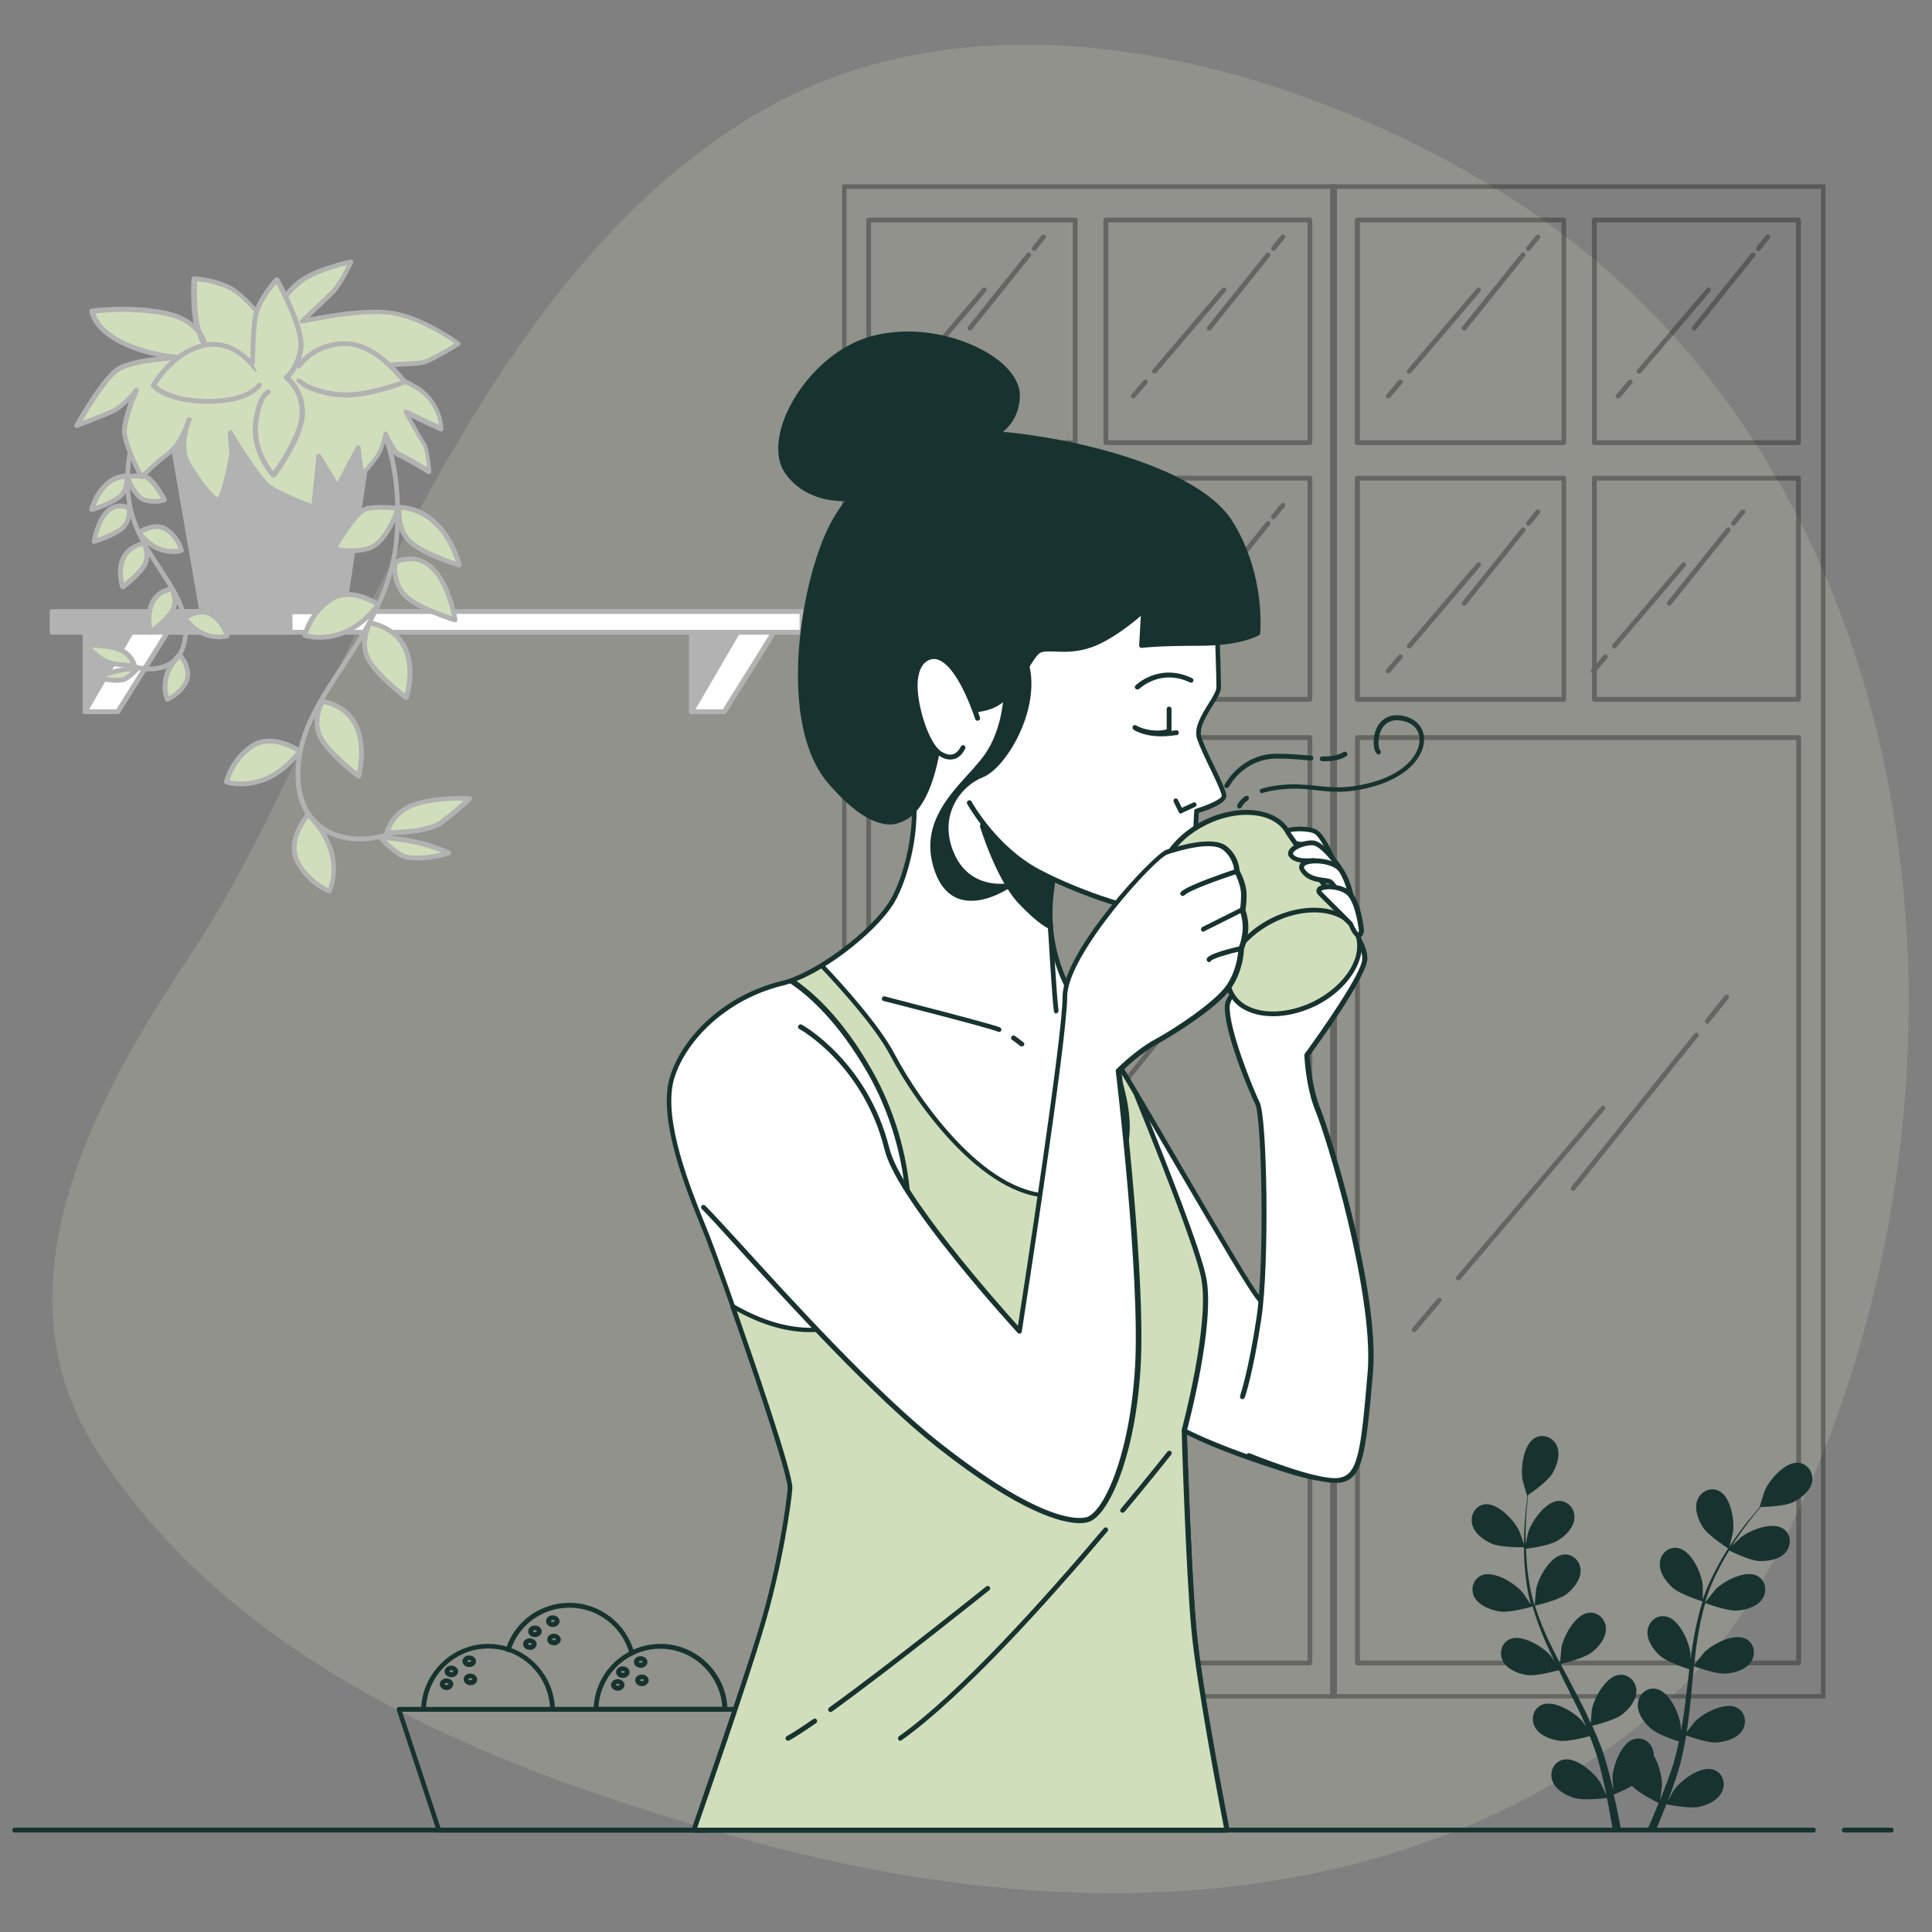 <?xml version="1.0" encoding="UTF-8"?>
<!-- Generator: Adobe Illustrator 27.9.0, SVG Export Plug-In . SVG Version: 6.00 Build 0)  -->
<svg xmlns="http://www.w3.org/2000/svg" xmlns:xlink="http://www.w3.org/1999/xlink" version="1.1" id="Layer_1" x="0px" y="0px" viewBox="0 0 800 800" style="enable-background:new 0 0 800 800;" xml:space="preserve">
<rect x="0" y="0" width="800" height="800" fill="#808080" stroke="none"/>
<style type="text/css">
	.st0{opacity:0.2;}
	.st1{fill:#D0DEBB;}
	.st2{opacity:0.7;}
	.st3{opacity:0.3;}
	.st4{clip-path:url(#SVGID_00000103960038072092875480000007160620212561916304_);}
	.st5{fill:#18332F;}
	.st6{fill:#B2B2B2;}
	.st7{fill:#FFFFFF;}
</style>
<g>
	<g>
		<g>
			<g class="st0">
				<g>
					<path class="st1" d="M667.9,722.6c26.4-18.7,48.6-43,65.4-74.4C831.1,465,809,194.8,620.7,79c-87-53.5-212.3-87.4-306.4-32.4       c-76.3,44.6-123.1,128.6-161.7,205c-24.3,48.1-44.4,99.8-74.3,144.7C39.4,454.6-3.4,532.4,39.8,600.1       c58.9,92.3,170,134.4,270.8,162.1C420,792.4,543,796.7,644.1,738C652.2,733.2,660.2,728.1,667.9,722.6"></path>
				</g>
				<g class="st2">
					<g>
						<g>
							<path class="st1" d="M667.9,722.6c26.4-18.7,48.6-43,65.4-74.4C831.1,465,809,194.8,620.7,79c-87-53.5-212.3-87.4-306.4-32.4         c-76.3,44.6-123.1,128.6-161.7,205c-24.3,48.1-44.4,99.8-74.3,144.7C39.4,454.6-3.4,532.4,39.8,600.1         c58.9,92.3,170,134.4,270.8,162.1C420,792.4,543,796.7,644.1,738C652.2,733.2,660.2,728.1,667.9,722.6"></path>
						</g>
					</g>
				</g>
			</g>
			<g>
				<g class="st3">
					<g>
						<defs>
							<rect id="SVGID_1_" x="348.7" y="76.3" width="407.2" height="627"></rect>
						</defs>
						<clipPath id="SVGID_00000100356890395299963090000014548328428079897998_">
							<use xlink:href="#SVGID_1_" style="overflow:visible;"></use>
						</clipPath>
						<g style="clip-path:url(#SVGID_00000100356890395299963090000014548328428079897998_);">
							<path d="M552.6,703.5H349.5c-0.6,0-1-0.4-1-1V77.2c0-0.6,0.4-1,1-1h203.1c0.6,0,1,0.4,1,1v625.3         C553.6,703,553.2,703.5,552.6,703.5z M350.5,701.5h201.1V78.2H350.5V701.5z M542.4,689.6H359.7c-0.6,0-1-0.4-1-1V305.4         c0-0.6,0.4-1,1-1h182.7c0.6,0,1,0.4,1,1v383.1C543.4,689.1,542.9,689.6,542.4,689.6z M360.7,687.6h180.7V306.4H360.7V687.6z          M542.4,290.6h-84.5c-0.6,0-1-0.4-1-1V198c0-0.6,0.4-1,1-1h84.5c0.6,0,1,0.4,1,1v91.6C543.4,290.1,542.9,290.6,542.4,290.6z          M458.9,288.6h82.5V199h-82.5V288.6z M445.2,290.6h-85.5c-0.6,0-1-0.4-1-1V198c0-0.6,0.4-1,1-1h85.5c0.6,0,1,0.4,1,1v91.6         C446.2,290.1,445.8,290.6,445.2,290.6z M360.7,288.6h83.5V199h-83.5V288.6z M542.4,184.3h-84.5c-0.6,0-1-0.4-1-1V91.1         c0-0.6,0.4-1,1-1h84.5c0.6,0,1,0.4,1,1v92.3C543.4,183.9,542.9,184.3,542.4,184.3z M458.9,182.3h82.5V92.1h-82.5V182.3z          M445.2,184.3h-85.5c-0.6,0-1-0.4-1-1V91.1c0-0.6,0.4-1,1-1h85.5c0.6,0,1,0.4,1,1v92.3C446.2,183.9,445.8,184.3,445.2,184.3z          M360.7,182.3h83.5V92.1h-83.5V182.3z"></path>
						</g>
						<g style="clip-path:url(#SVGID_00000100356890395299963090000014548328428079897998_);">
							<path d="M755,703.5H551.8c-0.6,0-1-0.4-1-1V77.2c0-0.6,0.4-1,1-1H755c0.6,0,1,0.4,1,1v625.3C756,703,755.5,703.5,755,703.5z          M552.8,701.5H754V78.2H552.8V701.5z M744.7,689.6H562.1c-0.6,0-1-0.4-1-1V305.4c0-0.6,0.4-1,1-1h182.7c0.6,0,1,0.4,1,1         v383.1C745.7,689.1,745.3,689.6,744.7,689.6z M563.1,687.6h180.7V306.4H563.1V687.6z M744.7,290.6h-84.5c-0.6,0-1-0.4-1-1         V198c0-0.6,0.4-1,1-1h84.5c0.6,0,1,0.4,1,1v91.6C745.7,290.1,745.3,290.6,744.7,290.6z M661.2,288.6h82.5V199h-82.5V288.6z          M647.5,290.6h-85.5c-0.6,0-1-0.4-1-1V198c0-0.6,0.4-1,1-1h85.5c0.6,0,1,0.4,1,1v91.6C648.5,290.1,648.1,290.6,647.5,290.6z          M563.1,288.6h83.5V199h-83.5V288.6z M744.7,184.3h-84.5c-0.6,0-1-0.4-1-1V91.1c0-0.6,0.4-1,1-1h84.5c0.6,0,1,0.4,1,1v92.3         C745.7,183.9,745.3,184.3,744.7,184.3z M661.2,182.3h82.5V92.1h-82.5V182.3z M647.5,184.3h-85.5c-0.6,0-1-0.4-1-1V91.1         c0-0.6,0.4-1,1-1h85.5c0.6,0,1,0.4,1,1v92.3C648.5,183.9,648.1,184.3,647.5,184.3z M563.1,182.3h83.5V92.1h-83.5V182.3z"></path>
						</g>
						<g style="clip-path:url(#SVGID_00000100356890395299963090000014548328428079897998_);">
							<path d="M445.9,473.7c-0.2,0-0.4-0.1-0.6-0.2c-0.4-0.3-0.5-1-0.2-1.4l51-63.5c0.3-0.4,1-0.5,1.4-0.2s0.5,1,0.2,1.4l-51,63.5         C446.5,473.6,446.2,473.7,445.9,473.7z"></path>
						</g>
						<g style="clip-path:url(#SVGID_00000100356890395299963090000014548328428079897998_);">
							<path d="M501.5,404.6c-0.2,0-0.4-0.1-0.6-0.2c-0.4-0.3-0.5-1-0.2-1.4l8.1-10.1c0.3-0.4,1-0.5,1.4-0.2c0.4,0.3,0.5,1,0.2,1.4         l-8.1,10.1C502.1,404.4,501.8,404.6,501.5,404.6z"></path>
						</g>
						<g style="clip-path:url(#SVGID_00000100356890395299963090000014548328428079897998_);">
							<path d="M380,532.3c-0.2,0-0.5-0.1-0.6-0.2c-0.4-0.4-0.5-1-0.1-1.4l10.4-12.3c0.4-0.4,1-0.5,1.4-0.1c0.4,0.4,0.5,1,0.1,1.4         l-10.4,12.3C380.6,532.1,380.3,532.3,380,532.3z"></path>
						</g>
						<g style="clip-path:url(#SVGID_00000100356890395299963090000014548328428079897998_);">
							<path d="M398.3,510.8c-0.2,0-0.5-0.1-0.6-0.2c-0.4-0.4-0.5-1-0.1-1.4l59.9-70.4c0.4-0.4,1-0.5,1.4-0.1c0.4,0.4,0.5,1,0.1,1.4         l-59.9,70.4C398.9,510.7,398.6,510.8,398.3,510.8z"></path>
						</g>
						<g style="clip-path:url(#SVGID_00000100356890395299963090000014548328428079897998_);">
							<path d="M651.4,493.1c-0.2,0-0.4-0.1-0.6-0.2c-0.4-0.3-0.5-1-0.2-1.4l51-63.5c0.3-0.4,1-0.5,1.4-0.2s0.5,1,0.2,1.4l-51,63.5         C652,492.9,651.7,493.1,651.4,493.1z"></path>
						</g>
						<g style="clip-path:url(#SVGID_00000100356890395299963090000014548328428079897998_);">
							<path d="M706.9,423.9c-0.2,0-0.4-0.1-0.6-0.2c-0.4-0.3-0.5-1-0.2-1.4l8.1-10.1c0.3-0.4,1-0.5,1.4-0.2c0.4,0.3,0.5,1,0.2,1.4         l-8.1,10.1C707.5,423.8,707.2,423.9,706.9,423.9z"></path>
						</g>
						<g style="clip-path:url(#SVGID_00000100356890395299963090000014548328428079897998_);">
							<path d="M585.5,551.6c-0.2,0-0.5-0.1-0.6-0.2c-0.4-0.4-0.5-1-0.1-1.4l10.4-12.3c0.4-0.4,1-0.5,1.4-0.1c0.4,0.4,0.5,1,0.1,1.4         l-10.4,12.3C586.1,551.5,585.8,551.6,585.5,551.6z"></path>
						</g>
						<g style="clip-path:url(#SVGID_00000100356890395299963090000014548328428079897998_);">
							<path d="M603.8,530.2c-0.2,0-0.5-0.1-0.6-0.2c-0.4-0.4-0.5-1-0.1-1.4l59.9-70.4c0.4-0.4,1-0.5,1.4-0.1c0.4,0.4,0.5,1,0.1,1.4         l-59.9,70.4C604.3,530,604.1,530.2,603.8,530.2z"></path>
						</g>
						<g style="clip-path:url(#SVGID_00000100356890395299963090000014548328428079897998_);">
							<path d="M701.5,136.9c-0.2,0-0.4-0.1-0.6-0.2c-0.4-0.3-0.5-1-0.2-1.4l24.4-30.4c0.3-0.4,1-0.5,1.4-0.2c0.4,0.3,0.5,1,0.2,1.4         l-24.4,30.4C702.1,136.8,701.8,136.9,701.5,136.9z"></path>
						</g>
						<g style="clip-path:url(#SVGID_00000100356890395299963090000014548328428079897998_);">
							<path d="M728.1,103.9c-0.2,0-0.4-0.1-0.6-0.2c-0.4-0.3-0.5-1-0.2-1.4l3.9-4.8c0.3-0.4,1-0.5,1.4-0.2c0.4,0.3,0.5,1,0.2,1.4         l-3.9,4.8C728.7,103.7,728.4,103.9,728.1,103.9z"></path>
						</g>
						<g style="clip-path:url(#SVGID_00000100356890395299963090000014548328428079897998_);">
							<path d="M670,165c-0.2,0-0.5-0.1-0.6-0.2c-0.4-0.4-0.5-1-0.1-1.4l5-5.9c0.4-0.4,1-0.5,1.4-0.1c0.4,0.4,0.5,1,0.1,1.4l-5,5.9         C670.6,164.8,670.3,165,670,165z"></path>
						</g>
						<g style="clip-path:url(#SVGID_00000100356890395299963090000014548328428079897998_);">
							<path d="M678.7,154.7c-0.2,0-0.5-0.1-0.6-0.2c-0.4-0.4-0.5-1-0.1-1.4l28.7-33.7c0.4-0.4,1-0.5,1.4-0.1c0.4,0.4,0.5,1,0.1,1.4         l-28.7,33.7C679.3,154.6,679,154.7,678.7,154.7z"></path>
						</g>
						<g style="clip-path:url(#SVGID_00000100356890395299963090000014548328428079897998_);">
							<path d="M606.3,136.9c-0.2,0-0.4-0.1-0.6-0.2c-0.4-0.3-0.5-1-0.2-1.4l24.4-30.4c0.3-0.4,1-0.5,1.4-0.2c0.4,0.3,0.5,1,0.2,1.4         l-24.4,30.4C606.9,136.8,606.6,136.9,606.3,136.9z"></path>
						</g>
						<g style="clip-path:url(#SVGID_00000100356890395299963090000014548328428079897998_);">
							<path d="M632.9,103.9c-0.2,0-0.4-0.1-0.6-0.2c-0.4-0.3-0.5-1-0.2-1.4l3.9-4.8c0.3-0.4,1-0.5,1.4-0.2c0.4,0.3,0.5,1,0.2,1.4         l-3.9,4.8C633.5,103.7,633.2,103.9,632.9,103.9z"></path>
						</g>
						<g style="clip-path:url(#SVGID_00000100356890395299963090000014548328428079897998_);">
							<path d="M574.8,165c-0.2,0-0.5-0.1-0.6-0.2c-0.4-0.4-0.5-1-0.1-1.4l5-5.9c0.4-0.4,1-0.5,1.4-0.1c0.4,0.4,0.5,1,0.1,1.4         l-5,5.9C575.3,164.8,575,165,574.8,165z"></path>
						</g>
						<g style="clip-path:url(#SVGID_00000100356890395299963090000014548328428079897998_);">
							<path d="M583.5,154.7c-0.2,0-0.5-0.1-0.6-0.2c-0.4-0.4-0.5-1-0.1-1.4l28.7-33.7c0.4-0.4,1-0.5,1.4-0.1c0.4,0.4,0.5,1,0.1,1.4         l-28.7,33.7C584.1,154.6,583.8,154.7,583.5,154.7z"></path>
						</g>
						<g style="clip-path:url(#SVGID_00000100356890395299963090000014548328428079897998_);">
							<path d="M606.3,250.8c-0.2,0-0.4-0.1-0.6-0.2c-0.4-0.3-0.5-1-0.2-1.4l24.4-30.4c0.3-0.4,1-0.5,1.4-0.2c0.4,0.3,0.5,1,0.2,1.4         l-24.4,30.4C606.9,250.6,606.6,250.8,606.3,250.8z"></path>
						</g>
						<g style="clip-path:url(#SVGID_00000100356890395299963090000014548328428079897998_);">
							<path d="M632.9,217.7c-0.2,0-0.4-0.1-0.6-0.2c-0.4-0.3-0.5-1-0.2-1.4l3.9-4.8c0.3-0.4,1-0.5,1.4-0.2c0.4,0.3,0.5,1,0.2,1.4         l-3.9,4.8C633.5,217.5,633.2,217.7,632.9,217.7z"></path>
						</g>
						<g style="clip-path:url(#SVGID_00000100356890395299963090000014548328428079897998_);">
							<path d="M574.8,278.8c-0.2,0-0.5-0.1-0.6-0.2c-0.4-0.4-0.5-1-0.1-1.4l5-5.9c0.4-0.4,1-0.5,1.4-0.1c0.4,0.4,0.5,1,0.1,1.4         l-5,5.9C575.3,278.7,575,278.8,574.8,278.8z"></path>
						</g>
						<g style="clip-path:url(#SVGID_00000100356890395299963090000014548328428079897998_);">
							<path d="M583.5,268.5c-0.2,0-0.5-0.1-0.6-0.2c-0.4-0.4-0.5-1-0.1-1.4l28.7-33.7c0.4-0.4,1-0.5,1.4-0.1c0.4,0.4,0.5,1,0.1,1.4         l-28.7,33.7C584.1,268.4,583.8,268.5,583.5,268.5z"></path>
						</g>
						<g style="clip-path:url(#SVGID_00000100356890395299963090000014548328428079897998_);">
							<path d="M691.2,250.8c-0.2,0-0.4-0.1-0.6-0.2c-0.4-0.3-0.5-1-0.2-1.4l24.4-30.4c0.3-0.4,1-0.5,1.4-0.2c0.4,0.3,0.5,1,0.2,1.4         L692,250.4C691.8,250.6,691.5,250.8,691.2,250.8z"></path>
						</g>
						<g style="clip-path:url(#SVGID_00000100356890395299963090000014548328428079897998_);">
							<path d="M717.8,217.7c-0.2,0-0.4-0.1-0.6-0.2c-0.4-0.3-0.5-1-0.2-1.4l3.9-4.8c0.3-0.4,1-0.5,1.4-0.2c0.4,0.3,0.5,1,0.2,1.4         l-3.9,4.8C718.4,217.5,718.1,217.7,717.8,217.7z"></path>
						</g>
						<g style="clip-path:url(#SVGID_00000100356890395299963090000014548328428079897998_);">
							<path d="M659.7,278.8c-0.2,0-0.5-0.1-0.6-0.2c-0.4-0.4-0.5-1-0.1-1.4l5-5.9c0.4-0.4,1-0.5,1.4-0.1c0.4,0.4,0.5,1,0.1,1.4         l-5,5.9C660.3,278.7,660,278.8,659.7,278.8z"></path>
						</g>
						<g style="clip-path:url(#SVGID_00000100356890395299963090000014548328428079897998_);">
							<path d="M668.4,268.5c-0.2,0-0.5-0.1-0.6-0.2c-0.4-0.4-0.5-1-0.1-1.4l28.7-33.7c0.4-0.4,1-0.5,1.4-0.1c0.4,0.4,0.5,1,0.1,1.4         l-28.7,33.7C669,268.4,668.7,268.5,668.4,268.5z"></path>
						</g>
						<g style="clip-path:url(#SVGID_00000100356890395299963090000014548328428079897998_);">
							<path d="M500.7,136.9c-0.2,0-0.4-0.1-0.6-0.2c-0.4-0.3-0.5-1-0.2-1.4l24.4-30.4c0.3-0.4,1-0.5,1.4-0.2c0.4,0.3,0.5,1,0.2,1.4         l-24.4,30.4C501.3,136.8,501,136.9,500.7,136.9z"></path>
						</g>
						<g style="clip-path:url(#SVGID_00000100356890395299963090000014548328428079897998_);">
							<path d="M527.3,103.9c-0.2,0-0.4-0.1-0.6-0.2c-0.4-0.3-0.5-1-0.2-1.4l3.9-4.8c0.3-0.4,1-0.5,1.4-0.2c0.4,0.3,0.5,1,0.2,1.4         l-3.9,4.8C527.9,103.7,527.6,103.9,527.3,103.9z"></path>
						</g>
						<g style="clip-path:url(#SVGID_00000100356890395299963090000014548328428079897998_);">
							<path d="M469.2,165c-0.2,0-0.5-0.1-0.6-0.2c-0.4-0.4-0.5-1-0.1-1.4l5-5.9c0.4-0.4,1-0.5,1.4-0.1c0.4,0.4,0.5,1,0.1,1.4         l-5,5.9C469.8,164.8,469.5,165,469.2,165z"></path>
						</g>
						<g style="clip-path:url(#SVGID_00000100356890395299963090000014548328428079897998_);">
							<path d="M478,154.7c-0.2,0-0.5-0.1-0.6-0.2c-0.4-0.4-0.5-1-0.1-1.4l28.7-33.7c0.4-0.4,1-0.5,1.4-0.1c0.4,0.4,0.5,1,0.1,1.4         l-28.7,33.7C478.5,154.6,478.2,154.7,478,154.7z"></path>
						</g>
						<g style="clip-path:url(#SVGID_00000100356890395299963090000014548328428079897998_);">
							<path d="M500.7,248.1c-0.2,0-0.4-0.1-0.6-0.2c-0.4-0.3-0.5-1-0.2-1.4l24.4-30.4c0.3-0.4,1-0.5,1.4-0.2c0.4,0.3,0.5,1,0.2,1.4         l-24.4,30.4C501.3,248,501,248.1,500.7,248.1z"></path>
						</g>
						<g style="clip-path:url(#SVGID_00000100356890395299963090000014548328428079897998_);">
							<path d="M527.3,215c-0.2,0-0.4-0.1-0.6-0.2c-0.4-0.3-0.5-1-0.2-1.4l3.9-4.8c0.3-0.4,1-0.5,1.4-0.2c0.4,0.3,0.5,1,0.2,1.4         l-3.9,4.8C527.9,214.9,527.6,215,527.3,215z"></path>
						</g>
						<g style="clip-path:url(#SVGID_00000100356890395299963090000014548328428079897998_);">
							<path d="M469.2,276.1c-0.2,0-0.5-0.1-0.6-0.2c-0.4-0.4-0.5-1-0.1-1.4l5-5.9c0.4-0.4,1-0.5,1.4-0.1c0.4,0.4,0.5,1,0.1,1.4         l-5,5.9C469.8,276,469.5,276.1,469.2,276.1z"></path>
						</g>
						<g style="clip-path:url(#SVGID_00000100356890395299963090000014548328428079897998_);">
							<path d="M478,265.9c-0.2,0-0.5-0.1-0.6-0.2c-0.4-0.4-0.5-1-0.1-1.4l28.7-33.7c0.4-0.4,1-0.5,1.4-0.1c0.4,0.4,0.5,1,0.1,1.4         l-28.7,33.7C478.5,265.7,478.2,265.9,478,265.9z"></path>
						</g>
						<g style="clip-path:url(#SVGID_00000100356890395299963090000014548328428079897998_);">
							<path d="M408.1,248.1c-0.2,0-0.4-0.1-0.6-0.2c-0.4-0.3-0.5-1-0.2-1.4l24.4-30.4c0.3-0.4,1-0.5,1.4-0.2c0.4,0.3,0.5,1,0.2,1.4         l-24.4,30.4C408.7,248,408.4,248.1,408.1,248.1z"></path>
						</g>
						<g style="clip-path:url(#SVGID_00000100356890395299963090000014548328428079897998_);">
							<path d="M434.7,215c-0.2,0-0.4-0.1-0.6-0.2c-0.4-0.3-0.5-1-0.2-1.4l3.9-4.8c0.3-0.4,1-0.5,1.4-0.2c0.4,0.3,0.5,1,0.2,1.4         l-3.9,4.8C435.2,214.9,435,215,434.7,215z"></path>
						</g>
						<g style="clip-path:url(#SVGID_00000100356890395299963090000014548328428079897998_);">
							<path d="M376.5,276.1c-0.2,0-0.5-0.1-0.6-0.2c-0.4-0.4-0.5-1-0.1-1.4l5-5.9c0.4-0.4,1-0.5,1.4-0.1c0.4,0.4,0.5,1,0.1,1.4         l-5,5.9C377.1,276,376.8,276.1,376.5,276.1z"></path>
						</g>
						<g style="clip-path:url(#SVGID_00000100356890395299963090000014548328428079897998_);">
							<path d="M385.3,265.9c-0.2,0-0.5-0.1-0.6-0.2c-0.4-0.4-0.5-1-0.1-1.4l28.7-33.7c0.4-0.4,1-0.5,1.4-0.1c0.4,0.4,0.5,1,0.1,1.4         L386,265.5C385.8,265.7,385.6,265.9,385.3,265.9z"></path>
						</g>
						<g style="clip-path:url(#SVGID_00000100356890395299963090000014548328428079897998_);">
							<path d="M401.6,136.9c-0.2,0-0.4-0.1-0.6-0.2c-0.4-0.3-0.5-1-0.2-1.4l24.4-30.4c0.3-0.4,1-0.5,1.4-0.2c0.4,0.3,0.5,1,0.2,1.4         l-24.4,30.4C402.2,136.8,401.9,136.9,401.6,136.9z"></path>
						</g>
						<g style="clip-path:url(#SVGID_00000100356890395299963090000014548328428079897998_);">
							<path d="M428.2,103.9c-0.2,0-0.4-0.1-0.6-0.2c-0.4-0.3-0.5-1-0.2-1.4l3.9-4.8c0.3-0.4,1-0.5,1.4-0.2c0.4,0.3,0.5,1,0.2,1.4         l-3.9,4.8C428.8,103.7,428.5,103.9,428.2,103.9z"></path>
						</g>
						<g style="clip-path:url(#SVGID_00000100356890395299963090000014548328428079897998_);">
							<path d="M370.1,165c-0.2,0-0.5-0.1-0.6-0.2c-0.4-0.4-0.5-1-0.1-1.4l5-5.9c0.4-0.4,1-0.5,1.4-0.1c0.4,0.4,0.5,1,0.1,1.4         l-5,5.9C370.7,164.8,370.4,165,370.1,165z"></path>
						</g>
						<g style="clip-path:url(#SVGID_00000100356890395299963090000014548328428079897998_);">
							<path d="M378.8,154.7c-0.2,0-0.5-0.1-0.6-0.2c-0.4-0.4-0.5-1-0.1-1.4l28.7-33.7c0.4-0.4,1-0.5,1.4-0.1c0.4,0.4,0.5,1,0.1,1.4         l-28.7,33.7C379.4,154.6,379.1,154.7,378.8,154.7z"></path>
						</g>
					</g>
				</g>
			</g>
			<g>
				<g>
					<path class="st5" d="M617.7,639.2c4,1.7,13.7,1.5,13.7,1.5c0.1,0-2.1-6.4-2.3-6.7c-2.1-4.5-8.9-11.8-14.3-11.1       c-3.9,0.5-6.1,4.5-5.2,8.2C610.4,634.9,614.3,637.7,617.7,639.2"></path>
				</g>
				<g>
					<path class="st5" d="M621.1,667.3c4.1,0.6,12.8-1.9,13.5-2.1c1.4,4.8,3.2,9.7,5.3,14.5c1.2,2.8,2.5,5.5,3.8,8.2       c-0.8-1.2-1.5-2.2-1.6-2.3c-3.2-3.7-11.7-9-16.8-6.9c-3.7,1.6-4.7,5.9-2.9,9.3c1.9,3.4,6.4,5.1,10,5.6c3.7,0.5,11.1-1.5,13.1-2       c0.5,1,1,2.1,1.5,3.1c2.5,5,5,10,7.4,14.9c0.8,1.7,1.6,3.5,2.3,5.2c-0.7-1-1.3-1.9-1.4-2c-3.2-3.7-11.7-9-16.8-6.9       c-3.7,1.6-4.7,5.9-2.9,9.3c1.9,3.4,6.4,5.1,10,5.6c3.5,0.5,10.4-1.3,12.7-1.9c0.7,1.8,1.4,3.6,2,5.4c0.4,1.2,0.9,2.4,1.2,3.6       c0.3,1.2,0.7,2.5,1,3.7c0.6,2.4,1.2,4.8,1.7,7.1c0.4,1.6,0.7,3.2,1,4.7c-0.8-1.7-2.4-5.1-2.6-5.4c-2.6-4.2-10.2-10.7-15.5-9.3       c-3.9,1-5.6,5.2-4.3,8.7c1.3,3.7,5.5,6,9.1,7.1c3.9,1.2,12.5,0.1,13.5,0c0.5,2.6,1,5.1,1.4,7.4c0.3,1.8,0.6,3.4,0.9,5.1h3.4       c-0.3-1.8-0.7-3.7-1.1-5.7c-0.5-2.6-1.1-5.4-1.8-8.2c0.6-0.3,4.3-1.7,7.6-3.6c2.8,3.1,10.1,6.6,11,7.1c-1,2.4-2,4.8-2.9,7       c-0.5,1.2-1,2.3-1.5,3.4h3.6c0.3-0.7,0.6-1.4,0.9-2.1c1-2.5,2-5.1,3.1-7.8c1,0.2,9.5,1.9,13.5,1.1c3.6-0.8,8-2.8,9.6-6.4       c1.6-3.5,0.2-7.8-3.6-9c-5.2-1.8-13.2,4.2-16.2,8.2c-0.2,0.2-1.8,3-2.7,4.7c0.4-1.1,0.8-2.2,1.3-3.4c0.8-2.3,1.6-4.6,2.4-7       c0.4-1.2,0.7-2.4,1.1-3.7c0.4-1.2,0.7-2.5,1-3.8c0.7-3,1.3-6.1,1.8-9.2c2,0.7,9.1,3.2,12.8,2.9c3.7-0.3,8.3-1.6,10.4-4.9       c2.1-3.2,1.3-7.7-2.2-9.5c-4.9-2.5-13.7,2.1-17.2,5.6c-0.2,0.2-2.4,3-3.6,4.5c0.3-1.9,0.6-3.7,0.8-5.6       c0.7-5.5,1.2-11.1,1.7-16.6c0.2-1.7,0.4-3.4,0.5-5.1c0.7,0.3,9.1,3.4,13.3,3.1c3.7-0.3,8.3-1.6,10.4-4.9       c2.1-3.2,1.3-7.7-2.2-9.5c-4.9-2.5-13.7,2.1-17.2,5.6c-0.3,0.3-3.5,4.3-4.2,5.3c0.4-3.7,0.8-7.5,1.4-11.1       c0.8-5,1.8-9.9,3.2-14.6c0.3,0.1,9.1,3.4,13.3,3.1c3.7-0.3,8.3-1.6,10.4-4.9c2.1-3.2,1.3-7.7-2.2-9.5       c-4.9-2.5-13.7,2.1-17.2,5.6c-0.3,0.3-3.7,4.6-4.3,5.4c0.1-0.3,0.1-0.6,0.2-0.8c1.5-5,3.6-9.6,5.8-13.8       c1.3-2.5,2.6-4.7,3.9-6.9c1.6,0.8,8.8,4.3,12.6,4.4c3.7,0.1,8.4-0.7,10.9-3.7c2.4-3,2.2-7.5-1.1-9.7       c-4.6-3.1-13.9,0.6-17.7,3.7c-0.2,0.2-2.2,2.1-3.6,3.5c0.6-1,1.3-2,1.9-2.9c2.3-3.5,4.6-6.5,6.7-9.2c1.2-1.5,2.3-2.9,3.4-4.1       c1.9,0,9.8-0.3,13.2-1.9c3.3-1.6,7.2-4.5,8-8.3c0.8-3.7-1.5-7.6-5.5-8.1c-5.5-0.6-12,6.9-14,11.4c-0.2,0.4-2.2,6.8-2.1,6.8       c0,0,0.1,0,0.1,0c-1,1.2-2.1,2.5-3.3,3.9c-2.2,2.6-4.6,5.6-7,9.1c-2.4,3.4-4.9,7.2-7.2,11.5c-2.3,4.3-4.5,8.8-6.2,13.9       c0,0.1,0,0.1,0,0.2c0-1.6,0-6.2-0.1-6.5c-0.6-4.9-4.7-14-10.2-15c-3.9-0.7-7.2,2.3-7.5,6.2c-0.3,3.9,2.5,7.8,5.3,10.2       c3.1,2.8,11.7,5.5,12.4,5.7c-1.5,4.8-2.7,9.8-3.6,15c-0.5,3-1,6-1.4,9c0-1.4,0-2.7-0.1-2.8c-0.6-4.9-4.7-14-10.2-15       c-3.9-0.7-7.2,2.3-7.5,6.2c-0.3,3.9,2.5,7.8,5.3,10.2c2.8,2.5,10.1,4.9,12,5.5c-0.1,1.2-0.3,2.3-0.4,3.5       c-0.7,5.5-1.3,11.1-2.1,16.5c-0.3,1.9-0.6,3.8-1,5.6c0-1.2,0-2.3-0.1-2.5c-0.6-4.9-4.7-14-10.2-15c-3.9-0.7-7.2,2.3-7.5,6.2       c-0.3,3.9,2.5,7.8,5.3,10.2c2.7,2.4,9.4,4.7,11.7,5.4c-0.4,1.9-0.8,3.8-1.3,5.6c-0.4,1.2-0.6,2.5-1,3.7       c-0.4,1.2-0.8,2.4-1.2,3.6c-0.8,2.3-1.7,4.6-2.5,6.8c-0.6,1.5-1.2,3-1.8,4.5c0.3-1.9,0.8-5.6,0.8-5.9c0.1-3.3-1.1-8.6-3.4-12.4       c0-0.5,0-1-0.1-1.4c-0.6-3.8-4.1-6.6-8-5.5c-5.3,1.4-8.7,10.8-9,15.7c0,0.3,0.2,3.5,0.3,5.5c-0.3-1.2-0.5-2.3-0.8-3.5       c-0.6-2.4-1.2-4.7-1.9-7.2c-0.4-1.2-0.7-2.4-1.1-3.7c-0.3-1.2-0.9-2.5-1.3-3.7c-1.1-2.9-2.3-5.8-3.6-8.6       c2.1-0.5,9.4-2.4,12.3-4.6c2.9-2.2,6-5.9,6-9.8c0-3.8-3.1-7.1-7.1-6.7c-5.5,0.6-10.3,9.4-11.3,14.2c-0.1,0.3-0.4,3.9-0.5,5.8       c-0.8-1.7-1.6-3.4-2.4-5.2c-2.5-4.9-5.1-9.9-7.7-14.8c-0.8-1.5-1.6-3-2.4-4.5c0.7-0.2,9.5-2.2,12.8-4.7c2.9-2.2,6-5.9,6-9.8       c0-3.8-3.1-7.1-7.1-6.7c-5.5,0.6-10.3,9.4-11.3,14.2c-0.1,0.4-0.5,5.5-0.6,6.8c-1.7-3.3-3.4-6.7-5-10c-2.1-4.6-4-9.3-5.4-13.9       c0.3-0.1,9.5-2.2,12.9-4.7c2.9-2.2,6-5.9,6-9.8c0-3.8-3.1-7.1-7.1-6.7c-5.5,0.6-10.3,9.4-11.3,14.2c-0.1,0.4-0.6,5.9-0.6,6.9       c-0.1-0.3-0.2-0.6-0.3-0.8c-1.5-5-2.3-10-2.8-14.7c-0.3-2.7-0.4-5.4-0.5-8c1.7-0.2,9.7-1.3,13-3.3c3.2-1.9,6.6-5.2,7-9.1       c0.4-3.8-2.3-7.4-6.3-7.4c-5.5,0-11.2,8.2-12.8,12.9c-0.1,0.3-0.6,2.9-1,4.9c0-1.2-0.1-2.4-0.1-3.5c0-4.2,0.3-8,0.5-11.4       c0.2-1.9,0.4-3.7,0.5-5.3c1.6-1.1,8-5.6,10-8.8c1.9-3.1,3.5-7.7,2.1-11.3c-1.4-3.6-5.5-5.5-9-3.7c-4.9,2.5-6.2,12.4-5.4,17.3       c0.1,0.4,1.9,6.9,2,6.8c0,0,0.1-0.1,0.1-0.1c-0.2,1.6-0.4,3.2-0.6,5.1c-0.3,3.4-0.7,7.2-0.8,11.4c-0.1,4.2-0.1,8.8,0.3,13.6       c0.4,4.8,1.1,9.9,2.5,15c0,0.1,0,0.1,0.1,0.2c-0.9-1.4-3.4-5.1-3.7-5.4c-3.2-3.7-11.7-9-16.8-6.9c-3.7,1.6-4.7,5.9-2.9,9.3       C612.9,665.1,617.4,666.7,621.1,667.3"></path>
				</g>
				<g>
					<path class="st5" d="M715.8,641.3c0.1,0.1,1.8-6.4,1.8-6.9c0.7-4.9-0.9-14.7-5.9-17.1c-3.6-1.7-7.6,0.4-8.9,3.9       c-1.3,3.7,0.4,8.2,2.4,11.3C707.6,636.1,715.8,641.3,715.8,641.3"></path>
				</g>
			</g>
			<g>
				<polygon class="st6" points="286.3,259.8 286.3,294.7 299.9,294.7 322.5,258.5     "></polygon>
			</g>
			<g>
				<path class="st6" d="M299.9,295.7h-13.6c-0.6,0-1-0.4-1-1v-34.9c0-0.5,0.4-1,1-1l36.2-1.3c0.4,0,0.7,0.2,0.9,0.5s0.2,0.7,0,1      l-22.6,36.2C300.5,295.5,300.2,295.7,299.9,295.7z M287.3,293.7h12l21.3-34.1l-33.4,1.2V293.7z"></path>
			</g>
			<g>
				<polygon class="st7" points="322.5,258.5 307.1,259.1 286.3,294.7 299.9,294.7     "></polygon>
			</g>
			<g>
				<path class="st6" d="M299.9,295.7h-13.6c-0.4,0-0.7-0.2-0.9-0.5s-0.2-0.7,0-1l20.8-35.7c0.2-0.3,0.5-0.5,0.8-0.5l15.4-0.6      c0.4,0,0.7,0.2,0.9,0.5s0.2,0.7,0,1l-22.6,36.2C300.5,295.5,300.2,295.7,299.9,295.7z M288,293.7h11.3l21.3-34.1l-13,0.5      L288,293.7z"></path>
			</g>
			<g>
				<rect x="72.9" y="253.2" class="st7" width="259.2" height="8.6"></rect>
			</g>
			<g>
				<path class="st6" d="M332.1,262.8H72.9c-0.6,0-1-0.4-1-1v-8.6c0-0.6,0.4-1,1-1h259.2c0.6,0,1,0.4,1,1v8.6      C333.1,262.3,332.7,262.8,332.1,262.8z M73.9,260.8h257.2v-6.6H73.9V260.8z"></path>
			</g>
			<g>
				<polygon class="st6" points="35.2,259.8 35.2,294.7 48.8,294.7 71.4,258.5     "></polygon>
			</g>
			<g>
				<path class="st6" d="M48.8,295.7H35.2c-0.6,0-1-0.4-1-1v-34.9c0-0.5,0.4-1,1-1l36.2-1.3c0.4,0,0.7,0.2,0.9,0.5s0.2,0.7,0,1      l-22.6,36.2C49.4,295.5,49.1,295.7,48.8,295.7z M36.2,293.7h12l21.3-34.1l-33.4,1.2V293.7z"></path>
			</g>
			<g>
				<polygon class="st7" points="71.4,258.5 56,259.1 35.2,294.7 48.7,294.7     "></polygon>
			</g>
			<g>
				<path class="st6" d="M48.7,295.7H35.2c-0.4,0-0.7-0.2-0.9-0.5s-0.2-0.7,0-1l20.8-35.7c0.2-0.3,0.5-0.5,0.8-0.5l15.4-0.6      c0.4,0,0.7,0.2,0.9,0.5s0.2,0.7,0,1l-22.6,36.2C49.4,295.5,49.1,295.7,48.7,295.7z M36.9,293.7h11.3l21.3-34.1l-13,0.5      L36.9,293.7z"></path>
			</g>
			<g>
				<rect x="21.6" y="253.2" class="st6" width="98.5" height="8.6"></rect>
			</g>
			<g>
				<path class="st6" d="M120.1,262.8H21.6c-0.6,0-1-0.4-1-1v-8.6c0-0.6,0.4-1,1-1h98.5c0.6,0,1,0.4,1,1v8.6      C121.1,262.3,120.7,262.8,120.1,262.8z M22.6,260.8h96.5v-6.6H22.6V260.8z"></path>
			</g>
			<g>
				<polygon class="st6" points="142.3,253.3 83.6,253.3 68.8,167.8 155.3,167.8     "></polygon>
			</g>
			<g>
				<path class="st6" d="M142.3,254.3H83.6c-0.5,0-0.9-0.3-1-0.8L67.8,168c-0.1-0.3,0-0.6,0.2-0.8c0.2-0.2,0.5-0.4,0.8-0.4h86.5      c0.3,0,0.6,0.1,0.8,0.3s0.3,0.5,0.2,0.8l-13,85.5C143.2,253.9,142.8,254.3,142.3,254.3z M84.5,252.3h56.9l12.7-83.5H70      L84.5,252.3z"></path>
			</g>
			<g>
				<g>
					<path class="st6" d="M148.9,348.4c-5.2,0-10.5-1.1-14.9-3.9c-5.8-3.5-12.6-11.1-11.5-27.1c1-15.3,9.4-28.2,18.4-41.8       c10.5-16.1,21.4-32.7,22.6-55.7c1.1-19.8-2.4-32.7-5.4-40.1c-3.3-8-6.9-11.3-7-11.4c-0.4-0.4-0.4-1-0.1-1.4       c0.4-0.4,1-0.4,1.4-0.1c0.6,0.6,15.2,14.2,13,53.1c-1.3,23.6-12.8,41.2-22.9,56.7c-8.8,13.4-17.1,26.1-18,40.8       c-0.8,11.9,2.9,20.6,10.6,25.3c9.9,6,23.8,3.8,32.4-1.5c0.5-0.3,1.1-0.1,1.4,0.3s0.1,1.1-0.3,1.4       C163.2,346.2,156.1,348.4,148.9,348.4z"></path>
				</g>
				<g>
					<path class="st1" d="M163.7,232.7c0,0-1.4,7.8,3.5,13.4c4.9,5.7,21.2,10.6,21.2,10.6S183.8,224.6,163.7,232.7"></path>
				</g>
				<g>
					<path class="st6" d="M188.5,257.7c-0.1,0-0.2,0-0.3,0c-0.7-0.2-16.6-5.1-21.7-10.9c-5.2-5.9-3.8-13.9-3.8-14.3       c0.1-0.3,0.3-0.6,0.6-0.7c4.9-2,9.3-1.8,13.2,0.4c10.1,5.8,12.8,23.7,12.9,24.4c0,0.3-0.1,0.7-0.3,0.9       C188.9,257.6,188.7,257.7,188.5,257.7z M164.6,233.4c-0.2,1.8-0.5,7.7,3.4,12c3.8,4.4,15,8.4,19.2,9.8       c-0.9-4.5-4.1-17-11.6-21.4C172.4,232,168.7,231.9,164.6,233.4z"></path>
				</g>
				<g>
					<path class="st1" d="M153.2,257.9c0,0-4,6.8-1.3,13.8c2.7,7,16.3,17.2,16.3,17.2S176.9,263.1,153.2,257.9"></path>
				</g>
				<g>
					<path class="st6" d="M168.2,289.9c-0.2,0-0.4-0.1-0.6-0.2c-0.6-0.4-13.8-10.4-16.6-17.6c-2.9-7.4,1.1-14.4,1.3-14.7       c0.2-0.4,0.6-0.6,1.1-0.5c6.8,1.5,11.7,4.8,14.6,9.8c5.4,9.6,1.4,22,1.2,22.5c-0.1,0.3-0.3,0.5-0.7,0.6       C168.4,289.9,168.3,289.9,168.2,289.9z M153.7,259c-0.8,1.8-2.9,7.1-0.9,12.3c2.1,5.5,11.5,13.2,14.8,15.9       c0.9-3.4,2.6-12.4-1.4-19.5C163.8,263.4,159.6,260.4,153.7,259z"></path>
				</g>
				<g>
					<path class="st1" d="M133.5,290.4c0,0-4,6.8-1.3,13.8c2.7,7,16.3,17.2,16.3,17.2S156,294.7,133.5,290.4"></path>
				</g>
				<g>
					<path class="st6" d="M148.5,322.4c-0.2,0-0.4-0.1-0.6-0.2c-0.6-0.4-13.8-10.4-16.6-17.6c-2.9-7.4,1.1-14.4,1.3-14.7       c0.2-0.4,0.6-0.6,1.1-0.5c6.2,1.2,10.8,4.2,13.6,8.8c5.9,9.6,2.3,22.9,2.2,23.5c-0.1,0.3-0.3,0.6-0.6,0.7       C148.8,322.4,148.7,322.4,148.5,322.4z M134,291.5c-0.8,1.8-2.9,7.1-0.9,12.3c2.1,5.4,11.4,13.1,14.8,15.8       c0.7-3.7,2.1-13.3-2.3-20.4C143.2,295.3,139.3,292.7,134,291.5z"></path>
				</g>
				<g>
					<path class="st1" d="M165.4,210c0,0-1.4,7.8,3.5,13.4c4.9,5.7,21.2,10.6,21.2,10.6S185.2,211.4,165.4,210"></path>
				</g>
				<g>
					<path class="st6" d="M190.2,235c-0.1,0-0.2,0-0.3,0c-0.7-0.2-16.6-5.1-21.7-10.9c-5.2-5.9-3.8-13.9-3.8-14.3       c0.1-0.5,0.5-0.8,1.1-0.8c20.3,1.4,25.6,24.6,25.6,24.8c0.1,0.3,0,0.7-0.3,0.9C190.7,234.9,190.4,235,190.2,235z M166.3,211.1       c-0.2,2.1-0.2,7.6,3.4,11.7c3.8,4.3,14.7,8.3,19,9.7C187.1,227.4,181.2,212.7,166.3,211.1z"></path>
				</g>
				<g>
					<path class="st1" d="M156.7,250.3c0,0-11.3-7.8-19.8-2.1c-8.5,5.7-10.6,14.8-10.6,14.8S142.5,268.7,156.7,250.3"></path>
				</g>
				<g>
					<path class="st6" d="M132.3,264.9c-3.8,0-6.2-0.8-6.4-0.9c-0.5-0.2-0.8-0.7-0.6-1.2c0.1-0.4,2.3-9.6,11-15.4       c8.9-6,20.4,1.8,20.9,2.1c0.2,0.2,0.4,0.4,0.4,0.7s0,0.5-0.2,0.8c-7.5,9.8-15.6,12.8-21.1,13.6       C134.9,264.8,133.5,264.9,132.3,264.9z M127.5,262.4c3.5,0.8,16.1,2.6,27.7-11.8c-2.8-1.6-11.3-5.9-17.7-1.5       C130.9,253.4,128.3,260,127.5,262.4z"></path>
				</g>
				<g>
					<path class="st1" d="M124.2,311.1c0,0-11.3-7.8-19.8-2.1c-8.5,5.7-10.6,14.8-10.6,14.8S110,329.4,124.2,311.1"></path>
				</g>
				<g>
					<path class="st6" d="M99.8,325.6c-3.8,0-6.2-0.8-6.4-0.9c-0.5-0.2-0.8-0.7-0.6-1.2c0.1-0.4,2.3-9.6,11-15.4       c8.9-6,20.4,1.8,20.9,2.1c0.2,0.2,0.4,0.4,0.4,0.7s0,0.5-0.2,0.8c-7.5,9.8-15.6,12.8-21.1,13.6       C102.4,325.5,101,325.6,99.8,325.6z M95,323.1c3.5,0.8,16.1,2.6,27.7-11.8c-2.8-1.6-11.3-5.9-17.7-1.5       C98.4,314.1,95.8,320.7,95,323.1z"></path>
				</g>
				<g>
					<path class="st1" d="M127.6,337.3c0,0-9.1,10.2-4.6,19.4c4.5,9.1,13.4,12.4,13.4,12.4S144.1,353.6,127.6,337.3"></path>
				</g>
				<g>
					<path class="st6" d="M136.4,370c-0.1,0-0.2,0-0.3-0.1c-0.4-0.1-9.3-3.5-13.9-12.9c-4.8-9.6,4.4-20,4.7-20.5       c0.2-0.2,0.4-0.3,0.7-0.3c0.3,0,0.5,0.1,0.7,0.3c8.7,8.7,10.7,17.1,10.8,22.7c0.1,6.1-1.8,10-1.9,10.2       C137.1,369.8,136.8,370,136.4,370z M127.7,338.8c-2,2.5-7.2,10.4-3.8,17.4c3.5,7,9.7,10.4,12,11.5       C137.2,364.4,140.5,352.1,127.7,338.8z"></path>
				</g>
				<g>
					<path class="st1" d="M164.9,210.5c0,0-6.8-0.9-12.4,0c-5.6,0.9-14.1,16.7-14.1,16.7s6.4,2.1,14.1,0       C160.2,225,164.9,210.5,164.9,210.5"></path>
				</g>
				<g>
					<path class="st6" d="M145.4,229.1c-4.2,0-7.1-0.9-7.3-1c-0.3-0.1-0.5-0.3-0.6-0.6c-0.1-0.3-0.1-0.6,0-0.8       c0.9-1.7,9-16.3,14.8-17.2c5.6-0.9,12.4,0,12.7,0c0.3,0,0.6,0.2,0.7,0.5s0.2,0.6,0.1,0.8c-0.2,0.6-5,15.1-13.1,17.3       C150.1,228.8,147.6,229.1,145.4,229.1z M139.9,226.5c2.1,0.5,6.9,1.2,12.3-0.3c5.9-1.6,10-11.4,11.3-14.9       c-2.2-0.2-6.9-0.5-10.9,0.1C148.9,212,142.7,221.7,139.9,226.5z"></path>
				</g>
				<g>
					<path class="st1" d="M160.2,344.7c0,0,2.1-9,12.4-12c10.3-3,21.8-2.1,21.8-2.1s-5.1,5.1-11.5,9.8       C176.5,345.2,160.2,344.7,160.2,344.7"></path>
				</g>
				<g>
					<path class="st6" d="M161.4,345.8c-0.7,0-1.1,0-1.2,0c-0.3,0-0.6-0.2-0.8-0.4s-0.2-0.5-0.2-0.8c0.1-0.4,2.4-9.6,13.1-12.7       c10.3-3,21.7-2.2,22.2-2.2c0.4,0,0.7,0.3,0.9,0.6c0.1,0.4,0,0.8-0.2,1.1c-0.1,0.1-5.3,5.2-11.7,9.9       C177.8,345.4,165.4,345.8,161.4,345.8z M190.5,331.5c-4.2,0-11.2,0.3-17.6,2.2c-7.4,2.2-10.3,7.6-11.3,10       c4,0,15.7-0.4,20.7-4.1c4.1-3,7.7-6.2,9.7-8.1C191.6,331.5,191.1,331.5,190.5,331.5z"></path>
				</g>
				<g>
					<path class="st1" d="M157.7,346.9c0,0,2.1,3,7.7,6.8c5.6,3.8,20.5-0.4,20.5-0.4S173.9,347.3,157.7,346.9"></path>
				</g>
				<g>
					<path class="st6" d="M172.6,356.3c-3,0-5.9-0.5-7.8-1.8c-5.6-3.9-7.9-7-7.9-7.1c-0.2-0.3-0.2-0.7-0.1-1.1       c0.2-0.3,0.5-0.6,0.9-0.5c16.3,0.4,28.1,6.3,28.6,6.5c0.4,0.2,0.6,0.6,0.5,1c0,0.4-0.3,0.8-0.7,0.9       C185.7,354.4,178.8,356.3,172.6,356.3z M160,348c1.2,1.2,3.1,2.9,6,4.9c3.5,2.4,11.7,1.3,16.9,0.1       C178.7,351.4,170.3,348.6,160,348z"></path>
				</g>
				<g>
					<path class="st6" d="M62,278c-4.2,0-8.5-1.3-11.6-3.2c-0.5-0.3-0.6-0.9-0.3-1.4c0.3-0.5,0.9-0.6,1.4-0.3       c4.9,3,12.8,4.3,18.4,0.9c4.3-2.6,6.4-7.6,5.9-14.3c-0.6-8.5-5.3-15.8-10.4-23.6c-5.9-9.1-12.7-19.4-13.4-33.2       c-1.2-22.8,7.4-30.9,7.7-31.2c0.4-0.4,1-0.3,1.4,0.1c0.4,0.4,0.3,1-0.1,1.4c-0.1,0.1-8.3,7.9-7.1,29.6       c0.7,13.3,7,22.9,13.1,32.2c5.2,8,10.2,15.5,10.7,24.5c0.6,9.5-3.4,14.1-6.9,16.2C68.3,277.3,65.2,278,62,278z"></path>
				</g>
				<g>
					<path class="st1" d="M53.4,210.2c0,0,0.8,4.5-2.1,7.8c-2.9,3.3-12.3,6.2-12.3,6.2S41.8,205.5,53.4,210.2"></path>
				</g>
				<g>
					<path class="st6" d="M39,225.2c-0.2,0-0.5-0.1-0.7-0.2c-0.3-0.2-0.4-0.6-0.3-0.9c0.1-0.4,1.7-11,7.7-14.5       c2.4-1.4,5.1-1.4,8-0.3c0.3,0.1,0.5,0.4,0.6,0.7c0,0.2,0.9,5-2.3,8.7c-3,3.5-12.4,6.3-12.8,6.5C39.2,225.2,39.1,225.2,39,225.2       z M49.8,210.5c-1.1,0-2.1,0.3-3.1,0.8c-3.9,2.2-5.8,8.5-6.4,11.4c3.2-1.1,8.4-3.2,10.3-5.3c2-2.2,2-5.2,1.9-6.4       C51.6,210.6,50.7,210.5,49.8,210.5z"></path>
				</g>
				<g>
					<path class="st1" d="M59.6,224.9c0,0,2.3,4,0.7,8c-1.6,4.1-9.5,10-9.5,10S45.7,227.9,59.6,224.9"></path>
				</g>
				<g>
					<path class="st6" d="M50.8,244c-0.1,0-0.2,0-0.3,0c-0.3-0.1-0.5-0.3-0.7-0.6c-0.1-0.3-2.5-7.7,0.7-13.4c1.7-3,4.7-5,8.8-5.9       c0.4-0.1,0.9,0.1,1.1,0.5c0.1,0.2,2.5,4.4,0.8,8.9c-1.7,4.3-9.5,10.2-9.8,10.4C51.2,243.9,51,244,50.8,244z M59,226.1       c-3.1,0.8-5.4,2.4-6.7,4.8c-2,3.6-1.4,8.1-1,10.4c2.6-2.1,7-6,8-8.6C60.4,229.9,59.5,227.3,59,226.1z"></path>
				</g>
				<g>
					<path class="st1" d="M71,243.8c0,0,2.3,4,0.7,8c-1.6,4.1-9.5,10-9.5,10S57.9,246.4,71,243.8"></path>
				</g>
				<g>
					<path class="st6" d="M62.3,262.9c-0.1,0-0.2,0-0.3-0.1c-0.3-0.1-0.6-0.4-0.6-0.7c-0.1-0.3-2.2-8.3,1.3-14       c1.7-2.8,4.5-4.6,8.2-5.3c0.4-0.1,0.8,0.1,1.1,0.5c0.1,0.2,2.5,4.4,0.8,8.9c-1.7,4.3-9.5,10.2-9.8,10.4       C62.7,262.8,62.5,262.9,62.3,262.9z M70.5,245c-2.8,0.7-4.8,2.1-6.1,4.2c-2.2,3.6-1.8,8.5-1.4,10.9c2.6-2.1,6.9-6,7.9-8.6       C71.9,248.8,71,246.2,70.5,245z"></path>
				</g>
				<g>
					<path class="st1" d="M52.4,197.1c0,0,0.8,4.5-2.1,7.8C47.5,208.2,38,211,38,211S40.9,197.9,52.4,197.1"></path>
				</g>
				<g>
					<path class="st6" d="M38,212c-0.2,0-0.5-0.1-0.7-0.3c-0.3-0.2-0.4-0.6-0.3-0.9c0-0.1,3.2-13.9,15.3-14.8c0.5,0,1,0.3,1.1,0.8       c0,0.2,0.9,5-2.3,8.7c-3,3.5-12.4,6.3-12.8,6.5C38.2,212,38.1,212,38,212z M51.5,198.2c-4,0.6-7.3,2.8-9.7,6.7       c-1.1,1.7-1.8,3.4-2.2,4.6c3.2-1.1,8.3-3.2,10.1-5.3C51.4,202.2,51.6,199.5,51.5,198.2z"></path>
				</g>
				<g>
					<path class="st1" d="M57.5,220.5c0,0,6.6-4.5,11.5-1.2c4.9,3.3,6.2,8.6,6.2,8.6S65.8,231.2,57.5,220.5"></path>
				</g>
				<g>
					<path class="st6" d="M71.7,229.4c-3.8,0-9.7-1.3-15-8.2c-0.2-0.2-0.2-0.5-0.2-0.8s0.2-0.5,0.4-0.7c0.3-0.2,7.2-4.9,12.6-1.2       c5.2,3.5,6.5,9,6.6,9.2c0.1,0.5-0.2,1-0.6,1.2C75.5,228.9,74,229.4,71.7,229.4z M59,220.8c6,7.2,12.5,6.8,14.9,6.4       c-0.6-1.6-2.1-4.9-5.5-7.1C65.2,217.9,60.9,219.8,59,220.8z"></path>
				</g>
				<g>
					<path class="st1" d="M76.4,255.9c0,0,6.6-4.5,11.5-1.2c4.9,3.3,6.2,8.6,6.2,8.6S84.7,266.6,76.4,255.9"></path>
				</g>
				<g>
					<path class="st6" d="M90.7,264.7c-3.8,0-9.7-1.3-15-8.2c-0.2-0.2-0.2-0.5-0.2-0.8s0.2-0.5,0.4-0.7c0.3-0.2,7.2-4.9,12.6-1.2       c5.2,3.5,6.5,9,6.6,9.2c0.1,0.5-0.2,1-0.6,1.2C94.4,264.2,92.9,264.7,90.7,264.7z M77.9,256.2c6.1,7.2,12.5,6.9,14.9,6.4       c-0.6-1.6-2.1-4.9-5.5-7.1C84.1,253.3,79.8,255.1,77.9,256.2z"></path>
				</g>
				<g>
					<path class="st1" d="M74.4,271.2c0,0,5.3,6,2.7,11.3c-2.6,5.3-7.8,7.2-7.8,7.2S64.9,280.7,74.4,271.2"></path>
				</g>
				<g>
					<path class="st6" d="M69.3,290.6c-0.4,0-0.7-0.2-0.9-0.6c0-0.1-4.7-9.7,5.3-19.6c0.2-0.2,0.5-0.3,0.7-0.3       c0.3,0,0.5,0.1,0.7,0.3c0.2,0.3,5.7,6.5,2.8,12.4c-2.8,5.6-8.1,7.6-8.3,7.7C69.6,290.6,69.4,290.6,69.3,290.6z M74.4,272.7       c-6.4,6.9-5.2,13.3-4.5,15.6c1.5-0.8,4.6-2.7,6.3-6.3C78,278.4,75.6,274.4,74.4,272.7z"></path>
				</g>
				<g>
					<path class="st1" d="M52.7,197.3c0,0,4-0.5,7.2,0c3.2,0.5,8.2,9.7,8.2,9.7s-3.7,1.2-8.2,0C55.5,205.8,52.7,197.3,52.7,197.3"></path>
				</g>
				<g>
					<path class="st6" d="M64.1,208.6c-1.3,0-2.8-0.1-4.4-0.6c-4.9-1.4-7.8-10-7.9-10.4c-0.1-0.3-0.1-0.6,0.1-0.8s0.4-0.4,0.7-0.5       c0.2,0,4.2-0.5,7.5,0c3.5,0.5,8.1,8.6,8.9,10.2c0.1,0.3,0.2,0.6,0,0.8c-0.1,0.3-0.3,0.5-0.6,0.6       C68.4,208,66.6,208.6,64.1,208.6z M54.1,198.2c1.1,2.7,3.3,7.1,6.1,7.9c2.7,0.7,5.1,0.5,6.4,0.3c-2-3.5-5.1-7.8-6.8-8.1       C57.8,198,55.5,198.1,54.1,198.2z"></path>
				</g>
				<g>
					<path class="st1" d="M55.5,275.5c0,0-1.2-5.2-7.2-7c-6-1.7-12.7-1.2-12.7-1.2s3,3,6.7,5.7C46,275.7,55.5,275.5,55.5,275.5"></path>
				</g>
				<g>
					<path class="st6" d="M54.8,276.5c-2.3,0-9.7-0.2-13.1-2.7c-3.8-2.8-6.7-5.7-6.8-5.8c-0.3-0.3-0.4-0.7-0.2-1.1       c0.1-0.4,0.5-0.6,0.9-0.6c0.3,0,7-0.5,13.1,1.3c6.5,1.9,7.9,7.5,7.9,7.7c0.1,0.3,0,0.6-0.2,0.8s-0.5,0.4-0.8,0.4       C55.4,276.5,55.2,276.5,54.8,276.5z M38,268.2c1.2,1.1,2.9,2.6,4.9,4c2.4,1.8,8,2.2,11.2,2.3c-0.7-1.5-2.4-4-6.1-5       C44.3,268.4,40.4,268.2,38,268.2z"></path>
				</g>
				<g>
					<path class="st1" d="M56.9,276.7c0,0-1.2,1.7-4.5,4c-3.2,2.2-11.9-0.2-11.9-0.2S47.5,277,56.9,276.7"></path>
				</g>
				<g>
					<path class="st6" d="M48.2,282.7c-3.5,0-7.4-1-8-1.2c-0.4-0.1-0.7-0.5-0.7-0.9s0.2-0.8,0.5-1c0.3-0.1,7.3-3.6,16.9-3.8       c0.4,0,0.7,0.2,0.9,0.5c0.2,0.3,0.2,0.7-0.1,1.1c-0.1,0.1-1.4,1.9-4.7,4.2C51.8,282.4,50.1,282.7,48.2,282.7z M43.8,280.2       c2.8,0.5,6.4,0.8,8.1-0.3c1.1-0.7,1.9-1.4,2.6-2C50,278.3,46.2,279.4,43.8,280.2z"></path>
				</g>
				<g>
					<path class="st1" d="M84.6,142.9c0,0-1.4-10.6-17-13.4c-15.5-2.8-29.7-0.7-29.7-0.7s0.7,7.1,12,12.7c11.3,5.7,24,6.4,24,6.4       s-19.1,0.7-25.4,4.9c-6.4,4.2-17,23.3-17,23.3s11.3-4.2,15.5-6.4c4.2-2.1,9.2-8.5,9.2-8.5s-4.9,11.3-4.9,17       c0,5.7,7.1,19.1,7.1,19.1s5.7-5.7,11.3-9.9c5.7-4.2,8.5-14.1,8.5-14.1s-4.9,11.3,0,19.1c4.9,7.8,9.9,14.1,12,14.1       s5.7-19.1,5.7-19.1l-0.7-8.5c0,0,11.3,19.1,16.2,22.6c4.9,3.5,18.4,8.5,18.4,8.5l2.1-21.2l7.8,12.7l8.5-16.2l1.4,11.3       c0,0,4.9-4.9,7.1-8.5c2.1-3.5,2.8-8.5,2.8-8.5s3.5,7.8,5.7,8.5c2.1,0.7,12.7,7.1,12.7,7.1s-0.7-9.2-2.1-11.3       c-1.4-2.1-7.8-13.4-7.8-13.4l14.8,7.1c0,0,0-8.5-7.1-14.8c-7.1-6.4-25.4-11.3-25.4-11.3s21.2-0.7,24.7-1.4       c3.5-0.7,14.8-7.8,14.8-7.8s-14.1-10.6-27.6-12.7c-13.4-2.1-37.4,3.5-37.4,3.5s9.2-8.5,12.7-12c3.5-3.5,7.8-12.7,7.8-12.7       s-13.4,2.8-20.5,7.8c-7.1,4.9-14.8,17.7-14.8,17.7s-5.7-7.8-12-12.7c-6.4-4.9-17.7-5.7-17.7-5.7S79,135.2,84.6,142.9"></path>
				</g>
				<g>
					<path class="st6" d="M129.8,211.1c-0.1,0-0.2,0-0.3-0.1c-0.6-0.2-13.6-5-18.6-8.6c-3.7-2.7-10.7-13.5-14.3-19.3l0.4,4.3       c0,0.1,0,0.2,0,0.3c-3.7,19.9-5.8,19.9-6.6,19.9c-2.4,0-6.7-4.9-12.9-14.6c-2-3.1-2.5-6.8-2.3-10.1c-1.3,2-2.8,4-4.7,5.4       c-5.5,4.1-11.1,9.7-11.2,9.8c-0.2,0.2-0.5,0.3-0.9,0.3c-0.3,0-0.6-0.2-0.7-0.5c-0.3-0.6-7.2-13.7-7.2-19.5       c0-3.3,1.6-8.3,2.9-12.1c-1.7,1.7-3.8,3.5-5.7,4.5c-4.2,2.1-15.2,6.2-15.6,6.4c-0.4,0.1-0.8,0-1.1-0.3       c-0.3-0.3-0.3-0.8-0.1-1.1c0.4-0.8,10.8-19.3,17.3-23.7c3.6-2.4,11-3.7,16.9-4.4c-4.5-0.9-10.1-2.5-15.4-5.2       C37.9,136.6,37,129.2,37,128.9c-0.1-0.5,0.3-1,0.8-1.1c0.1,0,14.5-2.1,30,0.7c5.8,1.1,9.8,3.2,12.4,5.5       c-1.6-8.5-0.9-18.1-0.9-18.7c0-0.5,0.5-1,1.1-0.9c0.5,0,11.7,0.8,18.2,5.9c5,3.9,9.5,9.4,11.3,11.8c2.2-3.4,8.4-12.6,14.3-16.7       c7.1-5,20.3-7.8,20.9-7.9c0.4-0.1,0.8,0.1,1,0.4c0.2,0.3,0.3,0.7,0.1,1c-0.2,0.4-4.4,9.4-8,13c-2.3,2.3-7.1,6.8-10.1,9.6       c7.3-1.5,23.8-4.4,34.2-2.8c13.5,2.1,27.4,12.5,28,12.9c0.3,0.2,0.4,0.5,0.4,0.8c0,0.3-0.2,0.6-0.5,0.8       c-0.5,0.3-11.5,7.2-15.2,7.9c-2.4,0.5-12.3,0.9-18.9,1.2c6.1,2,15.4,5.6,20.1,9.8c7.3,6.6,7.4,15.2,7.4,15.6       c0,0.3-0.2,0.7-0.5,0.8c-0.3,0.2-0.7,0.2-1,0.1l-12-5.7c2,3.5,5.2,9.2,6.2,10.6c1.5,2.3,2.2,10.8,2.3,11.8       c0,0.4-0.2,0.7-0.5,0.9c-0.3,0.2-0.7,0.2-1,0c-2.9-1.8-10.9-6.4-12.5-7c-1.6-0.5-3.6-3.8-5-6.4c-0.5,1.8-1.2,4-2.3,5.9       c-2.2,3.6-7,8.5-7.2,8.7c-0.3,0.3-0.7,0.4-1,0.2c-0.4-0.1-0.6-0.4-0.7-0.8l-1-8.1l-7,13.4c-0.2,0.3-0.5,0.5-0.9,0.5       c-0.4,0-0.7-0.2-0.9-0.5l-6.2-10.2l-1.8,18.2c0,0.3-0.2,0.6-0.5,0.7C130.2,211,130,211.1,129.8,211.1z M95.2,178       c0.3,0,0.7,0.2,0.9,0.5c0.1,0.2,11.3,18.9,16,22.3c3.9,2.8,13.5,6.6,16.9,7.9l2-19.9c0-0.4,0.4-0.8,0.8-0.9       c0.4-0.1,0.9,0.1,1.1,0.5l6.8,11.2l7.7-14.7c0.2-0.4,0.6-0.6,1.1-0.5c0.4,0.1,0.8,0.4,0.8,0.9l1.2,9.2c1.6-1.7,4.1-4.6,5.5-6.8       c2-3.3,2.7-8.1,2.7-8.1c0.1-0.4,0.4-0.8,0.8-0.8c0.4-0.1,0.9,0.2,1.1,0.6c1.6,3.6,4,7.6,5.1,7.9c1.7,0.6,8.1,4.3,11.2,6.2       c-0.4-3.4-1-7.7-1.8-8.9c-1.4-2.1-7.6-13-7.8-13.5c-0.2-0.4-0.2-0.9,0.1-1.2s0.8-0.4,1.2-0.2l13.2,6.3       c-0.4-2.7-1.8-8.1-6.6-12.4c-6.8-6.1-24.8-11-25-11.1c-0.5-0.1-0.8-0.6-0.7-1.1c0.1-0.5,0.5-0.9,1-0.9c0.2,0,21.2-0.7,24.6-1.4       c2.4-0.5,9.5-4.6,13.2-6.9c-3.7-2.5-15.1-10-25.9-11.7c-13.1-2.1-36.8,3.5-37.1,3.5c-0.4,0.1-0.9-0.1-1.1-0.5       c-0.2-0.4-0.1-0.9,0.2-1.2c0.1-0.1,9.2-8.5,12.7-12c2.4-2.4,5.2-7.7,6.7-10.6c-4,1-12.9,3.5-18.1,7.1       c-6.8,4.8-14.5,17.2-14.6,17.4c-0.2,0.3-0.5,0.5-0.8,0.5c-0.3,0-0.7-0.1-0.8-0.4c-0.1-0.1-5.6-7.7-11.8-12.5       c-5-3.9-13.2-5-16.1-5.3c-0.1,3.2-0.4,13.2,1.7,20.5c2.2,3,2.6,5.6,2.6,5.8c0.1,0.5-0.2,0.9-0.6,1.1c-0.4,0.2-0.9,0-1.2-0.3       c-1.1-1.5-2-3.5-2.6-5.6c-2.2-2.8-6.2-6-13.7-7.4c-12.8-2.3-24.7-1.3-28.3-0.8c0.7,2,3,6.9,11.2,11c11,5.5,23.5,6.2,23.6,6.3       c0.5,0,0.9,0.5,0.9,1c0,0.5-0.4,1-1,1c-0.2,0-18.9,0.7-24.9,4.8c-4.8,3.2-12.2,15.3-15.2,20.5c3.6-1.4,9.9-3.9,12.8-5.3       c4-2,8.8-8.1,8.8-8.2c0.3-0.4,0.9-0.5,1.3-0.2c0.4,0.3,0.6,0.8,0.4,1.3c0,0.1-4.9,11.2-4.9,16.6c0,4.4,4.6,14,6.3,17.4       c1.9-1.8,6.2-5.8,10.4-9c3.5-2.6,5.9-7.6,7.1-10.7c0.5-1.7,1-2.9,1.1-3c0.2-0.5,0.8-0.7,1.3-0.5c0.5,0.2,0.8,0.7,0.6,1.2       c0,0.1-0.4,1.3-1,2.9c-1.1,3.7-2.3,10.4,0.9,15.4c6,9.5,9.8,13.3,11,13.6c1.2-1.4,3.4-10.3,4.8-18.1l-0.7-8.3       c0-0.5,0.2-0.9,0.7-1C95,178,95.1,178,95.2,178z"></path>
				</g>
				<g>
					<path class="st1" d="M105.8,152.9c0,0-8-12.7-21.2-10c-13.2,2.7-21.2,16.6-21.2,16.6s5.3,6.6,22.5,6.6       c17.2,0,21.2-6.6,21.2-6.6"></path>
				</g>
				<g>
					<path class="st6" d="M86,167.2c-17.5,0-23.1-6.7-23.3-7c-0.3-0.3-0.3-0.8-0.1-1.1c0.3-0.6,8.3-14.4,21.9-17.1       c13.8-2.8,22.2,10.3,22.3,10.4c0.3,0.5,0.2,1.1-0.3,1.4c-0.5,0.3-1.1,0.2-1.4-0.3c-0.1-0.1-7.8-12.1-20.2-9.6       c-11,2.3-18.4,12.8-20.1,15.5c1.6,1.5,7.6,5.8,21.3,5.8c16.3,0,20.3-6.1,20.4-6.2c0.3-0.5,0.9-0.6,1.4-0.3       c0.5,0.3,0.6,0.9,0.3,1.4C107.9,160.4,103.6,167.2,86,167.2z"></path>
				</g>
				<g>
					<path class="st1" d="M104.5,150.3c0,0,0-13.3,1.3-19.9c1.3-6.6,8.6-14.6,8.6-14.6s11.3,19.9,9.9,28.5c-1.3,8.6-6,11.9-6,11.9       s6.6,4.6,6.6,14.6c0,9.9-11.9,25.9-11.9,25.9s-8.6-9.3-7.3-21.2c1.3-11.9,5.3-13.3,5.3-13.3"></path>
				</g>
				<g>
					<path class="st6" d="M113.1,197.7c-0.3,0-0.5-0.1-0.7-0.3c-0.4-0.4-8.9-9.8-7.6-22c1.4-12.2,5.5-13.9,6-14.1       c0.5-0.2,1.1,0.1,1.3,0.6c0.2,0.5-0.1,1.1-0.6,1.3c0,0-3.4,1.5-4.6,12.4c-1,9.2,4.2,16.9,6.2,19.5c2.6-3.6,11-16.2,11-24.2       c0-9.3-6-13.6-6.2-13.8c-0.3-0.2-0.4-0.5-0.4-0.8c0-0.3,0.2-0.6,0.4-0.8c0,0,4.3-3.2,5.6-11.3c1.1-7-6.7-22.2-9.1-26.6       c-2,2.3-6.5,8.1-7.5,13c-1.3,6.5-1.3,19.6-1.3,19.7c0,0.6-0.4,1-1,1s-1-0.4-1-1c0-0.5,0-13.4,1.3-20.1       c1.4-6.8,8.6-14.7,8.9-15.1c0.2-0.2,0.5-0.4,0.9-0.3c0.3,0,0.6,0.2,0.8,0.5c0.5,0.8,11.4,20.3,10.1,29.2       c-1,6.6-3.9,10.2-5.4,11.8c1.9,1.8,6.1,6.5,6.1,14.6c0,10.2-11.6,25.8-12.1,26.5C113.8,197.6,113.5,197.7,113.1,197.7       C113.2,197.7,113.2,197.7,113.1,197.7z"></path>
				</g>
				<g>
					<path class="st1" d="M123.8,151.6c0,0,6-9.3,19.2-9.3c13.3,0,24.5,15.9,24.5,15.9s-13.9,5.3-23.9,5.3c-9.9,0-17.2-4-17.2-4       l-2.7-2"></path>
				</g>
				<g>
					<path class="st6" d="M143.6,164.6c-10.1,0-17.4-3.9-17.7-4.1c0,0-0.1,0-0.1-0.1l-2.7-2c-0.4-0.3-0.5-1-0.2-1.4       c0.3-0.4,1-0.5,1.4-0.2l2.6,1.9c0.7,0.4,7.6,3.8,16.7,3.8c7.9,0,18.6-3.5,22.3-4.8c-2.8-3.5-12.3-14.4-22.9-14.4       c-12.5,0-18.3,8.7-18.4,8.8c-0.3,0.5-0.9,0.6-1.4,0.3c-0.5-0.3-0.6-0.9-0.3-1.4c0.3-0.4,6.4-9.7,20.1-9.7       c13.6,0,24.9,15.7,25.4,16.3c0.2,0.3,0.2,0.6,0.1,0.9c-0.1,0.3-0.3,0.5-0.6,0.6C167.3,159.4,153.7,164.6,143.6,164.6z"></path>
				</g>
			</g>
			<g>
				<path class="st5" d="M291.9,758.8H181.7c-0.4,0-0.8-0.3-0.9-0.7l-16.5-50c-0.1-0.3,0-0.6,0.1-0.9c0.2-0.3,0.5-0.4,0.8-0.4h143.3      c0.3,0,0.6,0.2,0.8,0.4c0.2,0.3,0.2,0.6,0.1,0.9l-16.5,50C292.7,758.5,292.4,758.8,291.9,758.8z M182.4,756.8h108.8l15.9-48      H166.5L182.4,756.8z"></path>
			</g>
			<g>
				<g>
					<path class="st5" d="M175.4,708.8C175.4,708.8,175.4,708.8,175.4,708.8c-0.6,0-1-0.5-1-1c0.3-14.9,12.8-27.1,27.7-27.1       c3,0,5.9,0.5,8.6,1.4c0,0,0.1,0,0.1,0c11.1,3.7,18.7,14,19,25.6c0,0.6-0.4,1-1,1c-0.6,0-1-0.4-1-1       c-0.3-10.8-7.3-20.3-17.5-23.8c0,0-0.1,0-0.1,0c-2.6-0.9-5.3-1.3-8.1-1.3c-13.8,0-25.4,11.3-25.7,25.1       C176.4,708.3,175.9,708.8,175.4,708.8z"></path>
				</g>
				<g>
					<path class="st5" d="M300.2,708.8h-53.4c-0.3,0-0.5-0.1-0.7-0.3c-0.2-0.2-0.3-0.5-0.3-0.7c0.2-10.4,6.2-19.6,15.4-24.2       c3.8-1.9,8-2.9,12.3-2.9c14.9,0,27.4,12.1,27.7,27.1c0,0.3-0.1,0.5-0.3,0.7C300.7,708.7,300.5,708.8,300.2,708.8z M247.8,706.8       h51.3c-0.9-13.4-12.2-24.1-25.7-24.1c-4,0-7.8,0.9-11.4,2.7C253.8,689.4,248.4,697.6,247.8,706.8z"></path>
				</g>
				<g>
					<path class="st5" d="M261.7,685.5c-0.4,0-0.8-0.3-1-0.7c-3-11.2-13.2-19.1-24.9-19.1c-11.2,0-21,7.1-24.4,17.7       c-0.1,0.4-0.5,0.7-1,0.7c-0.6,0-1-0.4-1-1c0-0.2,0-0.3,0.1-0.4c3.7-11.4,14.3-19,26.3-19c12.5,0,23.6,8.5,26.8,20.6       c0.1,0.5-0.2,1.1-0.7,1.2C261.9,685.5,261.8,685.5,261.7,685.5z"></path>
				</g>
				<g>
					<path class="st5" d="M221.5,677.9c-1.5,0-2.8-1.1-2.8-2.4c0-1.4,1.2-2.4,2.8-2.4c1.5,0,2.8,1.1,2.8,2.4       C224.3,676.8,223.1,677.9,221.5,677.9z M221.5,675c-0.5,0-0.8,0.3-0.8,0.4c0,0.2,0.3,0.4,0.8,0.4c0.5,0,0.8-0.3,0.8-0.4       C222.3,675.3,222,675,221.5,675z"></path>
				</g>
				<g>
					<path class="st5" d="M219.4,683.2c-1.5,0-2.8-1.1-2.8-2.4c0-1.4,1.2-2.4,2.8-2.4c1.5,0,2.8,1.1,2.8,2.4       C222.2,682.1,221,683.2,219.4,683.2z M219.4,680.3c-0.5,0-0.8,0.3-0.8,0.4c0,0.2,0.3,0.4,0.8,0.4c0.5,0,0.8-0.3,0.8-0.4       C220.2,680.6,219.9,680.3,219.4,680.3z"></path>
				</g>
				<g>
					<path class="st5" d="M228.9,673.7c-1.5,0-2.8-1.1-2.8-2.4c0-1.4,1.2-2.4,2.8-2.4c1.5,0,2.8,1.1,2.8,2.4       C231.7,672.6,230.5,673.7,228.9,673.7z M228.9,670.8c-0.5,0-0.8,0.3-0.8,0.4c0,0.2,0.3,0.4,0.8,0.4c0.5,0,0.8-0.3,0.8-0.4       C229.7,671.1,229.4,670.8,228.9,670.8z"></path>
				</g>
				<g>
					<path class="st5" d="M229.4,681.3c-1.5,0-2.8-1.1-2.8-2.4s1.2-2.4,2.8-2.4c1.5,0,2.8,1.1,2.8,2.4S230.9,681.3,229.4,681.3z        M229.4,678.4c-0.5,0-0.8,0.3-0.8,0.4s0.3,0.4,0.8,0.4c0.5,0,0.8-0.3,0.8-0.4S229.9,678.4,229.4,678.4z"></path>
				</g>
				<g>
					<path class="st5" d="M186.9,694.5c-1.5,0-2.8-1.1-2.8-2.4c0-1.3,1.2-2.4,2.8-2.4c1.5,0,2.8,1.1,2.8,2.4       C189.7,693.4,188.5,694.5,186.9,694.5z M186.9,691.6c-0.5,0-0.8,0.3-0.8,0.4c0,0.2,0.3,0.4,0.8,0.4c0.5,0,0.8-0.3,0.8-0.4       C187.7,691.8,187.4,691.6,186.9,691.6z"></path>
				</g>
				<g>
					<path class="st5" d="M184.9,699.8c-1.5,0-2.8-1.1-2.8-2.4c0-1.3,1.2-2.4,2.8-2.4c1.5,0,2.8,1.1,2.8,2.4       C187.6,698.7,186.4,699.8,184.9,699.8z M184.9,696.9c-0.5,0-0.8,0.3-0.8,0.4c0,0.2,0.3,0.4,0.8,0.4c0.5,0,0.8-0.3,0.8-0.4       C185.6,697.1,185.3,696.9,184.9,696.9z"></path>
				</g>
				<g>
					<path class="st5" d="M194.3,690.3c-1.5,0-2.8-1.1-2.8-2.4c0-1.3,1.2-2.4,2.8-2.4c1.5,0,2.8,1.1,2.8,2.4       C197.1,689.2,195.9,690.3,194.3,690.3z M194.3,687.4c-0.5,0-0.8,0.3-0.8,0.4c0,0.2,0.3,0.4,0.8,0.4c0.5,0,0.8-0.3,0.8-0.4       C195.1,687.6,194.8,687.4,194.3,687.4z"></path>
				</g>
				<g>
					<path class="st5" d="M194.8,697.8c-1.5,0-2.8-1.1-2.8-2.4c0-1.4,1.2-2.4,2.8-2.4c1.5,0,2.8,1.1,2.8,2.4       C197.6,696.7,196.4,697.8,194.8,697.8z M194.8,694.9c-0.5,0-0.8,0.3-0.8,0.4c0,0.2,0.3,0.4,0.8,0.4c0.5,0,0.8-0.3,0.8-0.4       C195.6,695.2,195.3,694.9,194.8,694.9z"></path>
				</g>
				<g>
					<path class="st5" d="M257.9,694.8c-1.5,0-2.8-1.1-2.8-2.4s1.2-2.4,2.8-2.4c1.5,0,2.8,1.1,2.8,2.4S259.4,694.8,257.9,694.8z        M257.9,691.9c-0.5,0-0.8,0.3-0.8,0.4s0.3,0.4,0.8,0.4c0.5,0,0.8-0.3,0.8-0.4S258.4,691.9,257.9,691.9z"></path>
				</g>
				<g>
					<path class="st5" d="M255.8,700.1c-1.5,0-2.8-1.1-2.8-2.4c0-1.3,1.2-2.4,2.8-2.4c1.5,0,2.8,1.1,2.8,2.4       C258.6,699,257.3,700.1,255.8,700.1z M255.8,697.2c-0.5,0-0.8,0.3-0.8,0.4c0,0.2,0.3,0.4,0.8,0.4c0.5,0,0.8-0.3,0.8-0.4       C256.6,697.5,256.3,697.2,255.8,697.2z"></path>
				</g>
				<g>
					<path class="st5" d="M265.3,690.6c-1.5,0-2.8-1.1-2.8-2.4c0-1.4,1.2-2.4,2.8-2.4c1.5,0,2.8,1.1,2.8,2.4       C268.1,689.5,266.8,690.6,265.3,690.6z M265.3,687.7c-0.5,0-0.8,0.3-0.8,0.4c0,0.2,0.3,0.4,0.8,0.4c0.5,0,0.8-0.3,0.8-0.4       C266.1,688,265.8,687.7,265.3,687.7z"></path>
				</g>
				<g>
					<path class="st5" d="M265.8,698.2c-1.5,0-2.8-1.1-2.8-2.4c0-1.3,1.2-2.4,2.8-2.4c1.5,0,2.8,1.1,2.8,2.4       C268.6,697.1,267.3,698.2,265.8,698.2z M265.8,695.3c-0.5,0-0.8,0.3-0.8,0.4c0,0.2,0.3,0.4,0.8,0.4c0.5,0,0.8-0.3,0.8-0.4       C266.6,695.5,266.3,695.3,265.8,695.3z"></path>
				</g>
			</g>
			<g>
				<g>
					<path class="st7" d="M437.8,355.8c0,0-4,14.8-2.9,27.9c1.1,13.1,5.7,26.2,16.5,39.3c10.8,13.1,62.7,107.2,70.1,115.2       c7.4,8,37.6,45,36.5,61.6c-1.1,16.5-9.7,14.3-33.6,6.3c-23.9-8-34.2-13.7-34.2-13.7s1.7,57,4,82.1       c2.3,25.1,13.7,83.3,13.7,83.3H287.3c0,0,20.5-58.7,27.9-83.3c7.4-24.5,11.4-50.7,12-58.2c0.6-7.4-29.1-91.2-34.2-104.3       c-5.1-13.1-20-46.2-14.8-65c4.1-14.8,20.1-33.6,46.2-39.9c13.6-3.3,37.1-20.5,45-33.6c6.1-10,14.3-38.2,5.1-59.9       c-9.1-21.7-8-38.8,4.6-50.2c12.5-11.4,36.5-19.4,57-13.7s27.9,20.5,23.4,38.2C454.9,305.6,437.8,355.8,437.8,355.8"></path>
				</g>
				<g>
					<path class="st5" d="M508,758.8H287.3c-0.3,0-0.6-0.2-0.8-0.4c-0.2-0.3-0.2-0.6-0.1-0.9c0.2-0.6,20.6-59,27.9-83.2       c7.7-25.3,11.4-51.3,11.9-58c0.5-7-28-88.3-34.1-103.9c-0.5-1.4-1.2-2.9-1.9-4.7c-6.2-15.3-17.7-43.8-13-61       c4.1-15.1,20.6-34.3,46.9-40.6c13.5-3.3,36.8-20.6,44.4-33.2c6.2-10.1,14-37.8,5.1-59c-9.5-22.5-7.9-39.8,4.8-51.3       c12.3-11.1,36.7-19.8,58-13.9c20,5.6,29,20.3,24.1,39.4c-4.5,17.3-21.2,66.4-21.7,67.9c-0.2,0.8-3.9,15.1-2.8,27.6       c1.2,14.3,6.6,27,16.3,38.8c5.7,6.9,22.2,35.1,38.1,62.5c14.7,25.1,28.5,48.9,32,52.7c6.3,6.8,38,44.8,36.8,62.3       c-0.4,6.2-1.9,9.9-4.7,11.8c-5.2,3.5-14.4,0.6-30.2-4.6c-18.7-6.2-29.1-11.1-32.8-13c0.3,9.7,1.9,58,3.9,80.4       c2.2,24.8,13.6,82.6,13.7,83.1c0.1,0.3,0,0.6-0.2,0.8C508.6,758.6,508.3,758.8,508,758.8z M288.7,756.8h218.1       c-1.6-8.4-11.4-59.3-13.5-82.2c-2.3-24.8-4-81.6-4-82.2c0-0.4,0.2-0.7,0.5-0.9c0.3-0.2,0.7-0.2,1,0c0.1,0.1,10.5,5.8,34,13.6       c14.8,4.9,24.1,7.8,28.5,4.9c2.3-1.5,3.5-4.8,3.9-10.3c1.1-15.3-26.6-50.4-36.2-60.8c-3.6-3.9-17.5-27.8-32.3-53       c-15.9-27.3-32.3-55.5-37.9-62.2c-10-12.1-15.5-25.1-16.8-39.9c-1.1-13.1,2.7-27.7,2.9-28.3c0,0,0,0,0-0.1       c0.2-0.5,17.1-50.3,21.6-67.8c4.7-18.2-3.6-31.7-22.7-37c-20.5-5.7-44.2,2.7-56.1,13.5c-12,10.9-13.4,27.4-4.3,49       c9.2,21.8,1.1,50.4-5.2,60.8c-8,13.1-31.5,30.7-45.7,34.1c-25.5,6.2-41.5,24.7-45.5,39.2c-4.5,16.5,6.8,44.6,12.9,59.7       c0.7,1.8,1.3,3.3,1.9,4.7c5.2,13.2,34.9,97.1,34.3,104.8c-0.5,6.7-4.3,32.9-12,58.4C309.5,697,291.8,747.9,288.7,756.8z"></path>
				</g>
				<g>
					<path class="st5" d="M406.7,341.8c0,0,6.7,21.9,15.7,31.4c9,9.5,12.6,10.5,12.6,10.5s-1.1-13.2,0.9-20.6       C435.9,363.1,415.7,353,406.7,341.8"></path>
				</g>
				<g>
					<path class="st5" d="M435,384.7c-0.1,0-0.2,0-0.2,0c-0.4-0.1-4.2-1.3-13.1-10.7c-9-9.6-15.7-30.9-15.9-31.8       c-0.1-0.5,0.1-1,0.5-1.2c0.4-0.2,1-0.1,1.2,0.3c8.7,10.9,28.6,21,28.8,21.1c0.4,0.2,0.6,0.7,0.5,1.2       c-1.9,7.1-0.8,20.1-0.8,20.2c0,0.3-0.1,0.6-0.3,0.8C435.5,384.6,435.2,384.7,435,384.7z M409.2,346.1       c2.5,6.9,7.7,19.9,13.9,26.5c5.6,5.9,9,8.4,10.8,9.5c-0.2-3.7-0.5-12.4,0.8-18.4C431.4,362,417.9,354.7,409.2,346.1z"></path>
				</g>
				<g>
					<path class="st5" d="M423,433.3c-0.2,0-0.5-0.1-0.6-0.2c0,0-1.4-1.2-3.3-2.5c-0.5-0.3-0.6-0.9-0.2-1.4c0.3-0.5,0.9-0.6,1.4-0.2       c2,1.4,3.4,2.6,3.5,2.6c0.4,0.4,0.5,1,0.1,1.4C423.6,433.2,423.3,433.3,423,433.3z"></path>
				</g>
				<g>
					<path class="st5" d="M413.7,427.3c-0.1,0-0.2,0-0.4-0.1c-4.1-1.7-46.9-12.6-47.4-12.7c-0.5-0.1-0.9-0.7-0.7-1.2       c0.1-0.5,0.7-0.9,1.2-0.7c1.8,0.5,43.4,11.1,47.6,12.8c0.5,0.2,0.8,0.8,0.6,1.3C414.5,427.1,414.1,427.3,413.7,427.3z"></path>
				</g>
				<g>
					<path class="st5" d="M437.4,419.7c-0.5,0-0.9-0.4-1-0.9c-0.8-5.9-2.4-33.9-2.5-35.1c0-0.6,0.4-1,0.9-1.1c0.5,0,1,0.4,1.1,0.9       c0,0.3,1.6,29.1,2.4,34.9c0.1,0.5-0.3,1.1-0.8,1.1C437.5,419.7,437.5,419.7,437.4,419.7z"></path>
				</g>
				<g>
					<path class="st1" d="M494.3,674.5c-2.3-25.1-4-82.1-4-82.1s11.7-43.1,8.3-62.7c-1.9-10.8-16-46.8-28.2-77       c-4.9-8.3-9.4-15.6-12.9-21c2.8,6.2,5.3,12.7,6.9,18.5c5.1,18.8,4.8,41.3-25.9,44.8c-30.8,3.4-60.4-42.2-69-58.4       c-6.2-11.7-21.2-28.3-29.1-36.6c-4.4,2.7-8.8,4.9-12.6,6.3c7.5,4.9,19.9,15.6,32.3,37.2c19.7,34.2,20.5,77,7.7,92.4       c-12,14.3-34.3,22.7-64.3,5.1c10.4,29.5,24.2,70.5,23.8,75.5c-0.6,7.4-4.6,33.6-12,58.2c-7.4,24.5-27.9,83.2-27.9,83.2H508       C508,757.8,496.6,699.6,494.3,674.5"></path>
				</g>
				<g>
					<path class="st5" d="M508,758.8H287.3c-0.3,0-0.6-0.2-0.8-0.4c-0.2-0.3-0.2-0.6-0.1-0.9c0.2-0.6,20.6-59,27.9-83.2       c7.7-25.3,11.4-51.3,11.9-57.9c0.3-3.8-9-33.3-23.7-75.1c-0.1-0.4,0-0.8,0.3-1.1c0.3-0.3,0.8-0.3,1.1-0.1       c24.8,14.5,48.3,12.7,63-4.9c12.5-15,11.8-57.2-7.8-91.2c-12.1-21-24.1-31.6-32-36.9c-0.3-0.2-0.5-0.6-0.4-1s0.3-0.7,0.7-0.8       c3.6-1.3,7.9-3.4,12.4-6.2c0.4-0.2,0.9-0.2,1.2,0.2c8.3,8.7,23.1,25.2,29.3,36.9c11.3,21.4,39.9,61,68,57.9       c11.1-1.2,18.9-5.1,23.3-11.5c5-7.3,5.6-18.1,1.8-32c-1.4-5.1-3.7-11.3-6.8-18.3c-0.2-0.5,0-1,0.4-1.3s1-0.1,1.3,0.3       c3.2,5,7.4,11.9,12.9,21.1c0,0,0,0.1,0.1,0.1c11.8,29.1,26.4,66.1,28.3,77.2c3.4,19.3-7.4,59.8-8.2,63c0.1,3.3,1.8,57.8,4,81.9       c2.2,24.8,13.6,82.6,13.7,83.1c0.1,0.3,0,0.6-0.2,0.8C508.6,758.6,508.3,758.8,508,758.8z M288.7,756.8h218.1       c-1.6-8.4-11.4-59.3-13.5-82.2c-2.3-24.8-4-81.6-4-82.2c0-0.1,0-0.2,0-0.3c0.1-0.4,11.6-43.1,8.2-62.3       c-1.5-8.6-11.2-35.1-28.1-76.7c-2.4-4.1-4.6-7.8-6.6-11c1,2.8,1.9,5.4,2.5,7.7c3.9,14.5,3.3,25.8-2.1,33.6       c-4.7,6.9-13,11.1-24.7,12.4c-29.1,3.2-58.5-37.2-70-59c-5.9-11.2-20.1-27-28.4-35.8c-3.6,2.2-7.2,4-10.3,5.2       c8.1,5.7,19.6,16.5,31,36.5c9.3,16.1,15,35.2,16.2,53.7c1.1,17.5-2,32-8.6,39.8c-3.8,4.6-14.8,15.4-33.1,15.4       c-8.5,0-18.5-2.3-30.2-8.7c6.5,18.6,23.4,67.5,23,73.4c-0.5,6.7-4.3,32.9-12,58.4C309.5,697,291.8,747.9,288.7,756.8z"></path>
				</g>
				<g>
					<path class="st5" d="M372.8,720.8c-0.3,0-0.6-0.1-0.8-0.4c-0.3-0.5-0.2-1.1,0.2-1.4c24.8-17.6,59.9-56.6,84.9-86.2       c0.4-0.4,1-0.5,1.4-0.1c0.4,0.4,0.5,1,0.1,1.4c-25.1,29.7-60.3,68.8-85.3,86.5C373.2,720.7,373,720.8,372.8,720.8z"></path>
				</g>
				<g>
					<path class="st5" d="M464.8,626.4c-0.2,0-0.5-0.1-0.6-0.2c-0.4-0.4-0.5-1-0.1-1.4c11.6-13.9,19.2-23.6,19.3-23.7       c0.3-0.4,1-0.5,1.4-0.2c0.4,0.3,0.5,1,0.2,1.4c-0.1,0.1-7.8,9.9-19.3,23.7C465.3,626.2,465.1,626.4,464.8,626.4z"></path>
				</g>
				<g>
					<path class="st5" d="M326.3,720.8c-0.3,0-0.7-0.2-0.9-0.5c-0.3-0.5-0.1-1.1,0.4-1.4c2.7-1.5,6.4-3.9,11-7.1       c0.5-0.3,1.1-0.2,1.4,0.3c0.3,0.5,0.2,1.1-0.3,1.4c-4.7,3.3-8.3,5.6-11.1,7.2C326.6,720.7,326.4,720.8,326.3,720.8z"></path>
				</g>
				<g>
					<path class="st5" d="M343.9,708.9c-0.3,0-0.6-0.1-0.8-0.4c-0.3-0.4-0.2-1.1,0.2-1.4c25.9-18.7,64.7-49.9,65.1-50.2       c0.4-0.3,1.1-0.3,1.4,0.2c0.3,0.4,0.3,1.1-0.2,1.4c-0.4,0.3-39.2,31.5-65.2,50.3C344.3,708.9,344.1,708.9,343.9,708.9z"></path>
				</g>
				<g>
					<path class="st7" d="M401.3,332.4c0,0,10.3,18.8,28.5,28.5c18.2,9.7,44.5,17.7,48.5,16c4-1.7,12.5-27.9,12.5-27.9l4-3.4       l0.6-9.7c0,0,11.4-3.4,11.4-6.3c0-2.8-8-17.1-10.3-23.9c-2.3-6.8,8-16.5,8-21.1c0-4.6-0.6-21.7-0.6-21.7s1.7-9.7-9.7-21.1       c-11.4-11.4-59.9-1.7-76.4,8.6c-16.5,10.3-18.2,17.1-18.2,17.1"></path>
				</g>
				<g>
					<path class="st5" d="M476.7,378.1c-8,0-31.6-8-47.3-16.3c-18.3-9.7-28.8-28.7-28.9-28.9c-0.3-0.5-0.1-1.1,0.4-1.4       c0.5-0.3,1.1-0.1,1.4,0.4c0.1,0.2,10.3,18.7,28.1,28.1c18.4,9.8,44.2,17.4,47.6,15.9c2.5-1.1,8.5-16.6,12-27.3       c0.1-0.2,0.2-0.3,0.3-0.4l3.7-3.1l0.5-9.3c0-0.4,0.3-0.8,0.7-0.9c5.6-1.7,10.7-4.2,10.7-5.3c0-1.3-2.5-6.6-4.7-11.2       c-2.2-4.5-4.4-9.2-5.5-12.4c-1.5-4.6,1.8-9.9,4.7-14.6c1.7-2.7,3.3-5.3,3.3-6.8c0-4.5-0.6-21.5-0.6-21.6c0-0.1,0-0.1,0-0.2       c0-0.1,1.4-9.4-9.4-20.2c-10.5-10.5-58.1-1.9-75.2,8.7c-15.8,9.8-17.8,16.4-17.8,16.5c-0.1,0.5-0.7,0.8-1.2,0.7       c-0.5-0.1-0.9-0.7-0.7-1.2c0.1-0.3,2-7.4,18.7-17.7C433.6,239.3,483,229,495,241c11.1,11.1,10.2,20.7,10,21.9       c0,1.4,0.6,17.3,0.6,21.6c0,2.1-1.7,4.8-3.6,7.9c-2.7,4.3-5.7,9.2-4.5,12.9c1,3.1,3.2,7.7,5.4,12.2c3.1,6.4,4.9,10.4,4.9,12.1       c0,3.1-7.5,5.8-11.4,7l-0.5,9c0,0.3-0.1,0.5-0.3,0.7l-3.8,3.2c-1.6,5-8.9,26.5-13,28.3C478.2,378,477.6,378.1,476.7,378.1z"></path>
				</g>
				<g>
					<path class="st5" d="M489,336.9c-0.4,0-0.7-0.2-0.9-0.6l-2.1-4.3c-0.2-0.5,0-1.1,0.4-1.3c0.5-0.2,1.1,0,1.3,0.4l1.7,3.4       l4.7-2.2c0.5-0.2,1.1,0,1.3,0.5c0.2,0.5,0,1.1-0.5,1.3l-5.6,2.6C489.3,336.9,489.1,336.9,489,336.9z"></path>
				</g>
				<g>
					<path class="st5" d="M470.9,285.5c-0.3,0-0.5-0.1-0.7-0.3c-0.4-0.4-0.4-1,0-1.4c0.1-0.1,2.5-2.4,6.6-4c3.8-1.4,9.7-2.4,16.8,1       c0.5,0.2,0.7,0.8,0.5,1.3c-0.2,0.5-0.8,0.7-1.3,0.5c-12.3-5.9-21,2.6-21.1,2.7C471.4,285.4,471.2,285.5,470.9,285.5z"></path>
				</g>
				<g>
					<path class="st5" d="M479.1,304.5c-2.4,0-5.6-0.4-9.1-2c-0.5-0.2-0.7-0.8-0.5-1.3s0.8-0.7,1.3-0.5c6,2.6,10.7,1.8,12.3,1.3       v-8.4c0-0.6,0.4-1,1-1s1,0.4,1,1v9.1c0,0.4-0.2,0.8-0.6,0.9C484.3,303.7,482.3,304.5,479.1,304.5z"></path>
				</g>
				<g>
					<path class="st5" d="M480.9,304.9c-3.6,0-8-0.6-11.5-2.8c-0.5-0.3-0.6-0.9-0.3-1.4c0.3-0.5,0.9-0.6,1.4-0.3       c6.3,4,16.3,2,16.4,2c0.5-0.1,1.1,0.2,1.2,0.8c0.1,0.5-0.2,1.1-0.8,1.2C487,304.3,484.3,304.9,480.9,304.9z"></path>
				</g>
				<g>
					<path class="st5" d="M408.2,181.8c0,0,13.1-4,13.1-18.2c0-14.3-30.2-30.2-58.2-23.9c-27.9,6.3-47.3,41.6-37.1,55.9       c10.3,14.3,29.7,12,35.9,8c6.3-4,33.6-16,33.6-16L408.2,181.8z"></path>
				</g>
				<g>
					<path class="st5" d="M349.1,207.5c-8.2,0-17.8-2.9-23.9-11.4c-3.8-5.3-3.9-13.6-0.4-22.8c5.2-13.7,19.4-30.4,38.1-34.6       c20.1-4.5,40.3,2.4,50.7,10.6c5.6,4.5,8.7,9.6,8.7,14.3c0,14.3-12.7,18.8-13.7,19.2l-12.5,5.7c-0.3,0.1-27.4,12-33.5,15.9       C359.6,206.2,354.7,207.5,349.1,207.5z M376.1,139.2c-4.2,0-8.5,0.4-12.7,1.4c-18,4-31.6,20.2-36.7,33.4       c-3.3,8.6-3.2,16.2,0.2,20.9c10.2,14.1,29.1,11.2,34.6,7.7c6.3-4,32.7-15.5,33.8-16l12.5-5.7c0,0,0.1,0,0.1,0       c0.5-0.2,12.4-4,12.4-17.3c0-4.1-2.8-8.6-7.9-12.7C404.6,144.6,390.9,139.2,376.1,139.2z"></path>
				</g>
				<g>
					<path class="st5" d="M396.1,294c0,0,11.2,1.7,18.1-3.4c6.9-5.2,12-18.1,15.5-20.6c3.4-2.6,11.2,0.9,21.5-2.6       c10.3-3.4,22.3-14.6,22.3-14.6l-0.9,14.6c0,0,6.9-0.9,24.1-0.9c17.2,0,24.1-4.3,24.1-4.3s2.6-23.2-11.2-45.6       c-13.8-22.3-65.3-34.4-95.4-37c-30.1-2.6-57.6,14.6-69.6,37.8c-12,23.2-22,81.6-0.9,106.1c39.4,45.7,44.8-15.8,45.6-19.3       C390.1,300.9,396.1,294,396.1,294"></path>
				</g>
				<g>
					<path class="st5" d="M368.6,341.4c-7.3,0-15.9-5.7-25.7-17.1c-21.2-24.6-11.6-83.4,0.8-107.2c13-25,42-40.8,70.6-38.4       c31,2.7,82.3,14.8,96.2,37.4c13.8,22.4,11.3,46,11.3,46.2c0,0.3-0.2,0.6-0.5,0.7c-0.3,0.2-7.3,4.4-24.6,4.4       c-16.9,0-23.9,0.8-23.9,0.9c-0.3,0-0.6-0.1-0.8-0.3c-0.2-0.2-0.3-0.5-0.3-0.8l0.7-12.2c-3.8,3.3-12.8,10.5-20.9,13.2       c-5.8,1.9-10.7,1.8-14.6,1.6c-3-0.1-5.3-0.2-6.6,0.8c-1.3,1-3,3.9-4.9,6.9c-2.8,4.7-6.4,10.5-10.6,13.7       c-6.3,4.7-15.8,4-18.2,3.7c-1.8,2.1-5.7,7-6.3,9.5c-0.1,0.2-0.2,0.9-0.3,1.7c-1.2,7.6-4.7,30.8-17.7,34.6       C371.1,341.2,369.9,341.4,368.6,341.4z M408.4,180.5c-25.9,0-51.2,14.9-62.9,37.5c-6.5,12.5-11.5,33-12.8,52.2       c-0.9,13.6-0.6,38.5,11.7,52.8c10.9,12.7,20.1,18.1,27.3,16c7.8-2.3,13.3-13.4,16.3-33c0.1-1,0.2-1.6,0.3-1.9       c0.9-3.6,6.8-10.4,7.1-10.7c0.2-0.3,0.6-0.4,0.9-0.3c0.1,0,10.8,1.6,17.3-3.2c3.9-2.9,7.3-8.6,10.1-13.1       c2.1-3.5,3.8-6.3,5.4-7.5c1.9-1.4,4.5-1.3,7.9-1.2c3.8,0.1,8.5,0.3,13.9-1.5c10-3.3,21.9-14.3,22-14.4c0.3-0.3,0.7-0.3,1.1-0.2       c0.4,0.2,0.6,0.6,0.6,1l-0.8,13.4c2.6-0.2,9.7-0.7,23-0.7c14.3,0,21.4-3.1,23.1-3.9c0.3-3.5,1.2-24.4-11.1-44.4       c-13.4-21.8-65.2-34-94.6-36.5C412.2,180.5,410.3,180.5,408.4,180.5z"></path>
				</g>
				<g>
					<path class="st7" d="M404.7,297.5c0,0-9.5-30.1-20.6-24.9c-11.2,5.2-1.7,35.2,5.2,39.5c6.9,4.3,9.5-2.6,9.5-2.6"></path>
				</g>
				<g>
					<path class="st5" d="M393.5,314.5c-1.5,0-3.1-0.5-4.7-1.6c-5.1-3.2-11.5-19.2-10.7-30.6c0.3-5.4,2.3-9.1,5.7-10.7       c2-0.9,4.1-0.9,6.1,0c9,4,15.6,24.7,15.9,25.5c0.2,0.5-0.1,1.1-0.7,1.3c-0.5,0.2-1.1-0.1-1.3-0.7c-0.1-0.2-6.6-20.7-14.8-24.3       c-1.5-0.7-3-0.7-4.5,0c-3.4,1.6-4.3,5.8-4.5,9c-0.6,8.8,4.5,25.5,9.8,28.8c1.9,1.2,3.5,1.5,4.9,1.1c2.1-0.7,3.1-3.1,3.1-3.1       c0.2-0.5,0.8-0.8,1.3-0.6c0.5,0.2,0.8,0.8,0.6,1.3c-0.1,0.1-1.3,3.3-4.3,4.3C394.8,314.4,394.1,314.5,393.5,314.5z"></path>
				</g>
				<g>
					<path class="st7" d="M514.2,578.1c0,0,3.4-9.7,6.8-32.5c3.4-22.8,2.3-83.2-0.6-89c-2.8-5.7-13.1-30.8-12.5-40.5       c0.6-9.7,38.2-35.4,43.3-35.9c5.1-0.6,13.7,9.1,13.7,16.5c0,7.4-23.9,39.9-23.9,39.9s0.6,13.1,4.6,22.8       c4,9.7,24.5,75.8,21.7,108.9c-2.9,33.1-4,43.3-13.1,44.5c-9.1,1.1-37.1-10.3-37.1-10.3"></path>
				</g>
				<g>
					<path class="st5" d="M552.8,614c-10.4,0-35-10-36.1-10.4c-0.5-0.2-0.8-0.8-0.5-1.3s0.8-0.8,1.3-0.5       c0.3,0.1,27.8,11.3,36.6,10.2c8.2-1,9.4-10.6,12.2-43.6c1.5-17.5-3.7-43.9-8.2-62.9c-5.3-22.1-11.4-40.8-13.4-45.5       c-4-9.7-4.6-22.6-4.6-23.1c0-0.2,0.1-0.5,0.2-0.6c6.6-9,23.8-33.5,23.8-39.3c0-4.6-3.5-9.8-6.7-12.7c-2.2-2-4.3-3-5.8-2.8       c-5.4,0.6-41.9,26.3-42.4,35c-0.5,9.3,9.4,33.8,12.4,40c3.1,6.1,4.1,66.9,0.7,89.5c-3.4,22.6-6.7,32.3-6.9,32.7       c-0.2,0.5-0.8,0.8-1.3,0.6c-0.5-0.2-0.8-0.8-0.6-1.3c0-0.1,3.4-9.9,6.8-32.3c3.5-23.6,2.1-83.2-0.5-88.4       c-2.4-4.8-13.3-30.6-12.6-41c0.6-10.3,38.9-36.3,44.2-36.9c2.1-0.2,4.7,0.9,7.4,3.3c3.6,3.2,7.4,9,7.4,14.2       c0,7.3-20.6,35.7-23.9,40.2c0.1,2.1,1,13.6,4.5,22.1c3.8,9.3,24.7,75.5,21.7,109.4c-3,34.2-4.2,44.2-14,45.4       C553.8,614,553.3,614,552.8,614z"></path>
				</g>
				<g>
					<path class="st7" d="M551.4,354.5c0,0-3.6-8.1-6.5-10c-2.9-1.9-14.9-1.9-13.3,1.6c1.6,3.6,8.4,3.6,8.4,3.6l5.5,5.2       C545.6,354.8,551.1,359.6,551.4,354.5"></path>
				</g>
				<g>
					<path class="st5" d="M549.6,357.9c-2,0-4.2-1.9-4.7-2.3l-5.2-4.9c-1.6-0.1-7.3-0.5-8.9-4.1c-0.5-1-0.2-2.1,0.6-2.8       c2.5-2.1,11.4-1.9,14.1,0c3.1,2,6.4,9.6,6.8,10.4c0.1,0.1,0.1,0.3,0.1,0.5c-0.1,1.6-0.7,2.7-1.7,3.1       C550.3,357.8,550,357.9,549.6,357.9z M538,344.2c-2.3,0-4.4,0.3-5.3,1c-0.2,0.2-0.2,0.2-0.1,0.5c1.1,2.4,5.8,3,7.5,3       c0.3,0,0.5,0.1,0.7,0.3l5.5,5.2c1.2,1,3,2,3.6,1.7c0.2-0.1,0.4-0.5,0.5-1.2c-1.1-2.3-3.9-8-6-9.4       C543.3,344.6,540.6,344.2,538,344.2z"></path>
				</g>
				<g>
					<path class="st1" d="M561.6,385.6l-28-40.4c-4.7-9.6-20.1-11.6-34.4-4.6c-14.3,7-22.2,20.5-17.5,30c0.9,1.8,2.2,3.4,3.8,4.7       l24.1,35.8L561.6,385.6z"></path>
				</g>
				<g>
					<path class="st5" d="M509.7,412c-0.3,0-0.6-0.2-0.8-0.4l-24.1-35.7c-1.7-1.4-3-3-4-4.9c-2.4-4.9-1.8-10.9,1.6-16.9       c3.4-5.8,9.2-11,16.3-14.5c14.8-7.2,30.8-5,35.7,5l27.9,40.4c0.2,0.2,0.2,0.5,0.1,0.8c-0.1,0.3-0.3,0.5-0.5,0.6l-51.9,25.4       C510,412,509.8,412,509.7,412z M516.2,337.4c-5.2,0-11,1.3-16.6,4.1c-6.8,3.3-12.2,8.2-15.4,13.7c-3.1,5.4-3.7,10.7-1.6,15       c0.8,1.6,2,3.1,3.5,4.3c0.1,0.1,0.2,0.1,0.2,0.2l23.7,35.1l50.1-24.5l-27.3-39.5c0,0-0.1-0.1-0.1-0.1       C530.1,340.2,523.8,337.4,516.2,337.4z"></path>
				</g>
				<g>
					<path class="st1" d="M561.6,385.6c4.7,9.6-3.1,23-17.5,30c-14.3,7-29.8,5-34.4-4.6c-4.7-9.6,3.1-23,17.5-30       C541.5,374,556.9,376,561.6,385.6"></path>
				</g>
				<g>
					<path class="st5" d="M527.2,420.8c-8.4,0-15.4-3.2-18.4-9.3c-4.9-10,3.1-24.1,17.9-31.4c14.8-7.2,30.9-5,35.8,5.1l0,0       c4.9,10-3.1,24.1-17.9,31.4C538.7,419.4,532.7,420.8,527.2,420.8z M544.2,377.8c-5.2,0-11,1.3-16.6,4.1       c-13.8,6.8-21.5,19.6-17,28.7c4.4,9.1,19.3,10.9,33.1,4.2c13.8-6.8,21.5-19.6,17-28.7C558.1,380.6,551.8,377.8,544.2,377.8z"></path>
				</g>
				<g>
					<path class="st7" d="M331.2,425.3c0,0,26.9,14.6,35.8,50.7c5.3,21.4,54.9,75.4,54.9,75.4s18.8-120.3,18.8-138.6       c0-18.2,37.1-58.2,42.2-59.9s18.8-5.7,23.9-1.7c5.1,4,5.1,9.7,5.1,9.7s2.8,5.1,2.8,9.7s-0.6,6.3-0.6,6.3s1.7,4.6,1.1,9.1       c-0.6,4.6-1.7,6.8-1.7,6.8s0,8.6-5.1,16c-5.1,7.4-22.8,18.8-30.2,22.8c-7.4,4-15.4,12-15.4,12s10.3,84.4,8,122.6       c-2.3,38.2-13.7,61.6-21.1,63.3c-7.4,1.7-26.2-3.4-61-30.8c-34.8-27.4-86.1-87.2-97.5-98.6"></path>
				</g>
				<g>
					<path class="st5" d="M447.1,630.7c-7,0-24.2-3.9-58.9-31.3c-26.4-20.8-61.8-59.7-83-83c-6.6-7.3-11.8-13-14.6-15.8       c-0.4-0.4-0.4-1,0-1.4s1-0.4,1.4,0c2.8,2.8,8,8.5,14.7,15.8c21.1,23.2,56.5,62.1,82.8,82.7c40.6,31.9,56.3,31.5,60.2,30.6       c6.9-1.6,18.1-24.7,20.3-62.4c2.2-37.7-7.9-121.6-8-122.4c0-0.3,0.1-0.6,0.3-0.8c0.3-0.3,8.2-8.1,15.6-12.1       c7.7-4.1,24.9-15.4,29.9-22.5c4.9-7.1,5-15.3,5-15.4c0-0.2,0-0.3,0.1-0.4c0,0,1.1-2.2,1.6-6.5c0.5-4.3-1.1-8.6-1.1-8.6       c-0.1-0.2-0.1-0.4,0-0.7c0,0,0.5-1.7,0.5-6c0-4.3-2.7-9.2-2.7-9.2c-0.1-0.1-0.1-0.3-0.1-0.5c0,0-0.1-5.3-4.7-8.9       c-4.8-3.8-18.8,0.5-23,1.9c-5.2,1.7-41.5,41.5-41.5,58.9c0,18.1-18.1,133.8-18.8,138.7c-0.1,0.4-0.3,0.7-0.7,0.8       c-0.4,0.1-0.8,0-1-0.3c-0.1-0.1-12.6-13.7-25.5-29.7c-17.4-21.6-27.4-37.1-29.6-46.1c-8.7-35.2-35-49.9-35.3-50       c-0.5-0.3-0.7-0.9-0.4-1.4c0.3-0.5,0.9-0.7,1.4-0.4c0.3,0.1,27.4,15.3,36.3,51.3c4.7,18.9,45.1,64.4,53.2,73.4       c2.5-16,18.5-119.7,18.5-136.3c0-19,37.9-59.2,42.9-60.8c5.7-1.9,19.4-5.8,24.9-1.6c4.9,3.8,5.4,9,5.5,10.2       c0.6,1.1,2.9,5.7,2.9,10c0,3.6-0.3,5.5-0.5,6.2c0.4,1.1,1.6,5.2,1.1,9.3c-0.5,3.9-1.4,6.2-1.7,6.9c0,1.5-0.5,9.3-5.3,16.3       c-5.6,8.1-24.4,19.8-30.6,23.1c-6.3,3.4-13.2,9.9-14.8,11.5c0.8,7,10.1,85.9,7.9,122.3c-1.3,22.1-5.5,37-8.7,45.6       c-4.1,10.8-8.9,17.6-13.2,18.6C449.4,630.6,448.4,630.7,447.1,630.7z"></path>
				</g>
				<g>
					<path class="st5" d="M489.7,371c-0.3,0-0.5-0.1-0.7-0.3c-0.4-0.4-0.4-1,0-1.4c2.9-2.9,20.6-8.7,22.6-9.4       c0.5-0.2,1.1,0.1,1.3,0.6s-0.1,1.1-0.6,1.3c-7.7,2.5-19.9,6.9-21.8,8.9C490.2,370.9,490,371,489.7,371z"></path>
				</g>
				<g>
					<path class="st5" d="M498.3,385.8c-0.4,0-0.7-0.2-0.9-0.6c-0.2-0.5,0-1.1,0.4-1.3l16-8c0.5-0.2,1.1,0,1.3,0.4s0,1.1-0.4,1.3       l-16,8C498.6,385.8,498.4,385.8,498.3,385.8z"></path>
				</g>
				<g>
					<path class="st5" d="M500.6,398.4c-0.1,0-0.2,0-0.3-0.1c-0.5-0.2-0.8-0.7-0.6-1.3c0.5-1.5,5.2-3.2,13.8-5.2       c0.5-0.1,1.1,0.2,1.2,0.8c0.1,0.5-0.2,1.1-0.8,1.2c-5.4,1.2-11.6,3.1-12.4,4C501.3,398.2,501,398.4,500.6,398.4z M501.5,397.7       C501.5,397.7,501.5,397.7,501.5,397.7C501.5,397.7,501.5,397.7,501.5,397.7z"></path>
				</g>
				<g>
					<path class="st7" d="M554.6,359.1c0,0-6.7-9.8-10.9-10.1c-4.2-0.3-10.9,2.8-9,5.3c2,2.5,7.3,2,9,2s9.5,4.2,9.5,4.2       S554.9,360.5,554.6,359.1"></path>
				</g>
				<g>
					<path class="st5" d="M553.2,361.5c-0.2,0-0.3,0-0.5-0.1c-3.7-2-8.2-4.1-9-4.1c-0.2,0-0.5,0-0.8,0c-2.4,0.1-6.9,0.2-9-2.4       c-0.7-0.9-0.7-1.9-0.2-2.8c1.3-2.5,6.6-4.3,10-4.1c4.5,0.3,11,9.5,11.7,10.5c0.1,0.1,0.1,0.2,0.2,0.4c0.2,0.8-0.1,1.4-0.4,1.7       C554.5,361.5,553.4,361.5,553.2,361.5z M543.7,355.3c1.7,0,7.6,3,9.7,4.2c0.1,0,0.1,0,0.2-0.1c-2.5-3.6-7.3-9.2-10-9.4       c-3.1-0.2-7.4,1.6-8.1,3.1c-0.2,0.3-0.1,0.5,0,0.7c1.4,1.8,5.4,1.7,7.3,1.6C543.2,355.4,543.5,355.3,543.7,355.3z"></path>
				</g>
				<g>
					<path class="st7" d="M559.9,373.1c0,0-1.2-7.7-4.6-12.8c-3.4-5.1-19.4-5.1-16,0c3.4,5.1,10.3,3.4,12,5.1s8.6,12,8.6,12       L559.9,373.1z"></path>
				</g>
				<g>
					<path class="st5" d="M559.9,378.4c-0.3,0-0.6-0.2-0.8-0.4c-1.9-2.8-7.1-10.5-8.4-11.8c-0.4-0.4-1.6-0.5-2.9-0.7       c-2.9-0.4-6.8-0.9-9.2-4.6c-1.1-1.6-0.8-3.2,0.7-4.2c3.4-2.3,13.9-1.4,16.9,3.1c3.5,5.3,4.7,12.9,4.8,13.2c0,0.1,0,0.1,0,0.2       l0,4.3c0,0.4-0.3,0.8-0.7,0.9C560.1,378.4,560,378.4,559.9,378.4z M544.8,357.5c-1.9,0-3.5,0.3-4.4,0.9       c-0.4,0.3-0.7,0.6-0.2,1.4c1.9,2.9,5.2,3.3,7.8,3.7c1.7,0.2,3.2,0.4,4,1.3c1.2,1.2,4.7,6.3,6.9,9.5l0-1       c-0.1-0.8-1.4-7.7-4.4-12.3C552.9,358.6,548.4,357.5,544.8,357.5z"></path>
				</g>
				<g>
					<path class="st7" d="M563.9,385.4c0,0-1.1-11.4-5.1-15.4c-4-4-15.4-3.4-12,0s12.5,12.5,12.5,12.5S562.7,391.1,563.9,385.4"></path>
				</g>
				<g>
					<path class="st5" d="M562.7,388.4c-1.7,0-3.2-2.8-4.2-5.2L546,370.7c-1.3-1.3-1-2.5-0.3-3.3c2.2-2.1,10.4-1.4,13.7,1.8       c4.2,4.2,5.4,15.5,5.4,16c0,0.1,0,0.2,0,0.3c-0.1,0.6-0.5,2.6-2,2.8C562.8,388.4,562.7,388.4,562.7,388.4z M547.1,368.9       c0,0,0.1,0.2,0.3,0.4l12.5,12.5c0.1,0.1,0.2,0.2,0.2,0.3c0.7,1.8,1.8,3.6,2.3,4.1c0.1-0.2,0.2-0.4,0.3-0.9       c-0.2-1.3-1.4-11.2-4.8-14.6c-1.9-1.9-6.2-2.8-9-2.4C547.7,368.5,547.2,368.8,547.1,368.9C547.1,368.9,547.1,368.9,547.1,368.9       z"></path>
				</g>
				<g>
					<path class="st5" d="M522.7,328.5c-0.4,0-0.8-0.3-1-0.7c-0.2-0.5,0.1-1.1,0.7-1.2c2.3-0.7,4.8-1.2,7.7-1.5       c6.2-0.7,10.8-0.1,15.3,0.3c6.1,0.7,11.9,1.3,21.4-1.1c14.5-3.6,21-11.6,21-18c0-3.8-2.4-6.7-6.5-7.7c-4.2-1-7.3,0.1-9.1,3.2       c-2,3.5-1.5,8.1-0.7,8.9c0.4,0.4,0.4,1,0,1.4s-1,0.4-1.4,0c-1.7-1.7-1.9-7.4,0.3-11.3c1.3-2.3,4.5-5.9,11.3-4.2       c4.9,1.2,8,4.9,8,9.6c0,7.1-7,16-22.6,19.9c-9.9,2.5-15.8,1.8-22.1,1.1c-4.3-0.5-8.8-1-14.8-0.3c-2.7,0.3-5.2,0.8-7.3,1.4       C522.9,328.5,522.8,328.5,522.7,328.5z"></path>
				</g>
				<g>
					<path class="st5" d="M513.3,334.8c-0.1,0-0.2,0-0.4-0.1c-0.5-0.2-0.8-0.8-0.6-1.3c0.1-0.2,0.8-1.9,3.3-3.7       c0.4-0.3,1.1-0.2,1.4,0.2c0.3,0.4,0.2,1.1-0.2,1.4c-2.1,1.5-2.6,2.8-2.6,2.8C514,334.5,513.7,334.8,513.3,334.8z"></path>
				</g>
				<g>
					<path class="st5" d="M548.6,315.2c-0.4,0-0.7,0-1.1,0c-0.6,0-1-0.5-1-1c0-0.5,0.5-1,1-1c0,0,0,0,0,0c3.8,0.1,6.4-0.4,8.9-1.8       c0.5-0.3,1.1-0.1,1.4,0.4c0.3,0.5,0.1,1.1-0.4,1.4C554.4,314.9,551.3,315.2,548.6,315.2z"></path>
				</g>
				<g>
					<path class="st5" d="M507.9,326.3c-0.2,0-0.3,0-0.4-0.1c-0.5-0.2-0.7-0.8-0.4-1.3c0.1-0.1,6.6-12.8,21.6-12.8       c5.2,0,9.3,0.4,13,0.7l1.2,0.1c0.6,0,1,0.5,0.9,1.1c0,0.5-0.5,1-1.1,0.9l-1.2-0.1c-3.6-0.3-7.7-0.7-12.8-0.7       c-13.8,0-19.8,11.6-19.8,11.7C508.6,326.1,508.3,326.3,507.9,326.3z"></path>
				</g>
				<g>
					<path class="st5" d="M416.7,283.8c0,0,0.5,15-7,27.4c-1.3,2.1-3,4.3-5,6.5c-0.7,0.8-1.5,1.7-2.3,2.5       c-9.1,10-20.5,21.7-14.8,39.3c7.5,23.1,30.1,7,30.1,7s-16.6,3.2-23.6-12.9c-7-16.1,2.7-29,12.4-32.8       c9.7-3.8,24.7-30.1,17.7-48.3"></path>
				</g>
				<g>
					<path class="st5" d="M402.3,373c-1.6,0-3.3-0.2-4.9-0.7c-4.9-1.6-8.5-5.8-10.6-12.4c-5.7-17.5,5.2-29.5,14-39.2l1-1.1       c0.8-0.8,1.5-1.7,2.2-2.5c2.3-2.6,3.8-4.6,4.9-6.4c7.3-11.9,6.8-26.7,6.8-26.8c0-0.6,0.4-1,1-1c0.5,0,1,0.4,1,1       c0,0.6,0.5,15.5-7.1,27.9c-1.2,1.9-2.7,4-5.1,6.7c-0.7,0.8-1.5,1.7-2.3,2.5l-0.8,0.9c1.2-0.7,2.4-1.4,3.7-1.9       c9.6-3.7,23.8-29.5,17.2-47c-0.2-0.5,0.1-1.1,0.6-1.3c0.5-0.2,1.1,0.1,1.3,0.6c7.3,19.1-8.2,45.7-18.3,49.6       c-5.3,2.1-10.1,6.8-12.4,12.4c-2.5,5.9-2.3,12.5,0.6,19.1c6.6,15.2,21.9,12.4,22.5,12.3c0.5-0.1,0.9,0.2,1.1,0.6       c0.2,0.4,0,0.9-0.3,1.2C418,367.6,410.3,373,402.3,373z M392.3,334.2c-4.4,6.9-6.9,15-3.6,25c1.9,6,5.1,9.7,9.3,11.1       c5.5,1.8,11.9-0.6,15.7-2.6c-5.6-0.1-15.5-2.2-20.5-13.7C389.6,345.6,390.6,338.7,392.3,334.2z"></path>
				</g>
			</g>
			<g>
				<path class="st5" d="M783.1,758.8h-19.4c-0.6,0-1-0.4-1-1s0.4-1,1-1h19.4c0.6,0,1,0.4,1,1S783.7,758.8,783.1,758.8z"></path>
			</g>
			<g>
				<path class="st5" d="M750.9,758.8H6.1c-0.6,0-1-0.4-1-1s0.4-1,1-1h744.8c0.6,0,1,0.4,1,1S751.4,758.8,750.9,758.8z"></path>
			</g>
		</g>
	</g>
</g>
</svg>
